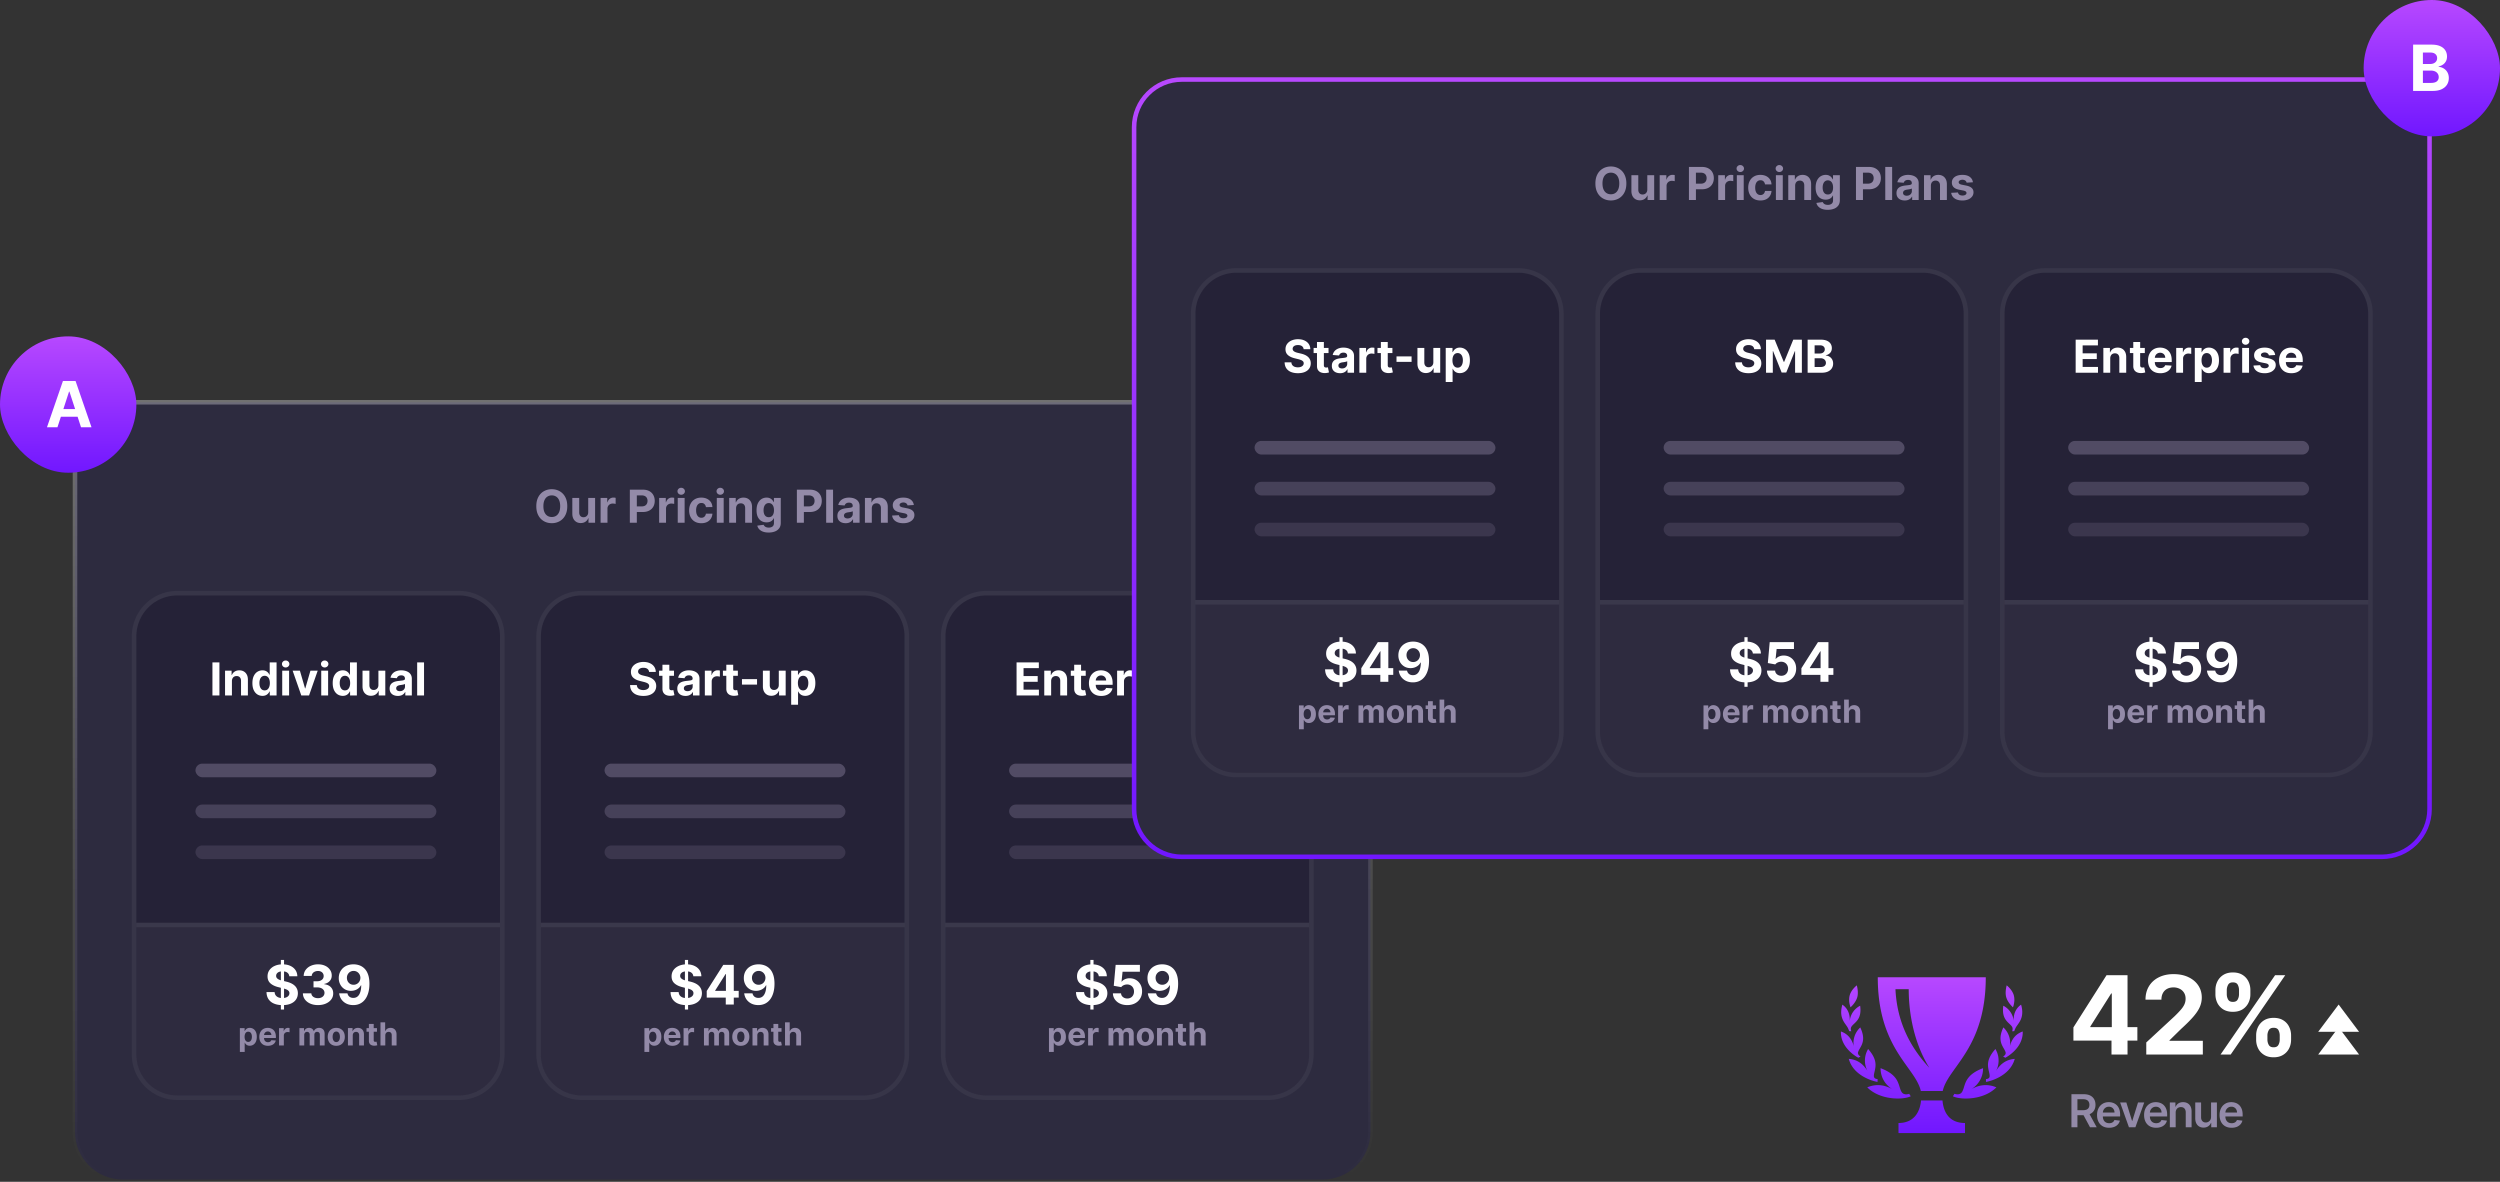 <svg xmlns="http://www.w3.org/2000/svg" width="550" height="260" fill="none"><rect width="100%" height="100%" fill="#333333" stroke="none"/><path fill="#2D2B3F" stroke="url(#a)" d="M27 88.5c-5.799 0-10.5 4.701-10.5 10.5v150c0 5.799 4.701 10.5 10.5 10.5h264c5.799 0 10.5-4.701 10.5-10.5V99c0-5.799-4.701-10.5-10.5-10.5H27Z"/><path fill="#938AA8" d="M124.799 111.364c0 .793-.151 1.467-.451 2.024a3.139 3.139 0 0 1-1.222 1.275 3.453 3.453 0 0 1-1.733.436c-.646 0-1.226-.146-1.74-.44a3.124 3.124 0 0 1-1.218-1.275c-.298-.556-.447-1.23-.447-2.02 0-.793.149-1.468.447-2.025.298-.556.704-.98 1.218-1.271a3.45 3.45 0 0 1 1.74-.44c.642 0 1.219.147 1.733.44a3.11 3.11 0 0 1 1.222 1.271c.3.557.451 1.232.451 2.025Zm-1.559 0c0-.514-.077-.947-.231-1.3-.152-.353-.366-.62-.643-.803a1.73 1.73 0 0 0-.973-.273c-.371 0-.696.091-.973.273-.277.183-.492.45-.646.803-.152.353-.227.786-.227 1.3 0 .513.075.947.227 1.299.154.353.369.621.646.803.277.182.602.273.973.273.372 0 .696-.091.973-.273.277-.182.491-.45.643-.803.154-.352.231-.786.231-1.299Zm6.167 1.314v-3.133h1.513V115h-1.452v-.991h-.057c-.123.32-.328.577-.615.771-.284.194-.63.291-1.04.291-.365 0-.685-.083-.962-.249a1.704 1.704 0 0 1-.65-.706c-.154-.306-.232-.671-.235-1.098v-3.473h1.513v3.204c.003.322.089.576.259.763.171.187.399.281.686.281.182 0 .352-.042.511-.125a.97.97 0 0 0 .384-.376c.099-.166.148-.371.145-.614ZM132.13 115v-5.455h1.467v.952h.056c.1-.338.267-.594.501-.767.235-.175.504-.263.81-.263a2.17 2.17 0 0 1 .476.054v1.342a2.743 2.743 0 0 0-.639-.082 1.21 1.21 0 0 0-.597.146 1.071 1.071 0 0 0-.561.987V115h-1.513Zm6.435 0v-7.273h2.869c.552 0 1.022.106 1.41.316.388.209.684.499.888.87.206.37.309.796.309 1.279 0 .483-.105.909-.313 1.278-.208.369-.51.657-.905.863-.393.206-.869.309-1.428.309h-1.829v-1.232h1.58c.296 0 .54-.051.732-.153a1.01 1.01 0 0 0 .433-.43c.097-.184.146-.396.146-.635a1.31 1.31 0 0 0-.146-.632.974.974 0 0 0-.433-.423c-.194-.102-.44-.153-.739-.153h-1.037V115h-1.537Zm6.446 0v-5.455h1.467v.952h.056c.1-.338.267-.594.501-.767.234-.175.504-.263.81-.263a2.184 2.184 0 0 1 .476.054v1.342a2.758 2.758 0 0 0-.64-.082 1.21 1.21 0 0 0-.596.146 1.071 1.071 0 0 0-.561.987V115h-1.513Zm4.092 0v-5.455h1.513V115h-1.513Zm.76-6.158a.822.822 0 0 1-.579-.223.726.726 0 0 1-.238-.544c0-.208.079-.387.238-.536a.817.817 0 0 1 .579-.227c.225 0 .416.076.575.227a.705.705 0 0 1 .241.536c0 .211-.08.392-.241.544a.81.81 0 0 1-.575.223Zm4.429 6.265c-.559 0-1.039-.119-1.442-.356-.4-.239-.708-.57-.923-.994-.213-.424-.32-.911-.32-1.463 0-.559.108-1.049.323-1.47.218-.424.527-.754.927-.991.4-.239.876-.359 1.428-.359.476 0 .892.087 1.25.26.357.172.64.415.848.728.209.312.324.679.345 1.1H155.3a1.096 1.096 0 0 0-.319-.656c-.171-.169-.394-.253-.671-.253-.235 0-.44.064-.615.192a1.22 1.22 0 0 0-.405.551 2.35 2.35 0 0 0-.145.877c0 .348.047.644.142.888.097.243.233.429.408.557.175.128.38.192.615.192.172 0 .327-.036.465-.107a.902.902 0 0 0 .344-.309c.093-.137.153-.302.181-.493h1.428a2.24 2.24 0 0 1-.341 1.101 2.054 2.054 0 0 1-.835.738c-.355.178-.775.267-1.26.267Zm3.404-.107v-5.455h1.513V115h-1.513Zm.76-6.158a.822.822 0 0 1-.578-.223.726.726 0 0 1-.238-.544c0-.208.079-.387.238-.536a.816.816 0 0 1 .578-.227c.225 0 .417.076.576.227a.705.705 0 0 1 .241.536c0 .211-.08.392-.241.544a.812.812 0 0 1-.576.223Zm3.478 3.005V115h-1.513v-5.455h1.442v.963h.064a1.52 1.52 0 0 1 .607-.753c.284-.187.629-.281 1.033-.281.379 0 .709.083.991.249.282.166.501.402.657.71.156.306.234.67.234 1.094V115h-1.512v-3.203c.002-.334-.083-.594-.256-.781-.173-.19-.411-.284-.714-.284-.203 0-.383.043-.54.131a.925.925 0 0 0-.362.383 1.33 1.33 0 0 0-.131.601Zm7.165 5.312c-.49 0-.91-.067-1.26-.202a2.094 2.094 0 0 1-.831-.544 1.67 1.67 0 0 1-.402-.774l1.399-.188a.92.92 0 0 0 .203.305.978.978 0 0 0 .366.228c.153.059.341.088.561.088.329 0 .6-.08.813-.241.215-.159.323-.425.323-.799v-.998h-.064a1.437 1.437 0 0 1-.298.43 1.5 1.5 0 0 1-.512.33 1.964 1.964 0 0 1-.745.128c-.41 0-.783-.095-1.119-.284-.334-.192-.6-.484-.799-.877-.196-.396-.295-.895-.295-1.499 0-.618.101-1.134.302-1.548.201-.415.469-.725.803-.931a2.072 2.072 0 0 1 1.104-.309c.306 0 .561.053.767.157.206.101.372.229.497.383.128.152.226.301.295.448h.057v-.917h1.502v5.508c0 .464-.114.853-.341 1.165a2.045 2.045 0 0 1-.944.703c-.401.159-.861.238-1.382.238Zm.032-3.373c.244 0 .45-.061.618-.182.17-.123.301-.298.391-.525.092-.23.138-.504.138-.824 0-.32-.045-.597-.135-.831-.09-.237-.22-.42-.39-.55a.992.992 0 0 0-.622-.196.98.98 0 0 0-.628.203c-.171.132-.3.317-.387.554-.088.236-.132.51-.132.82 0 .315.044.587.132.817.089.227.218.403.387.529.17.123.38.185.628.185Zm6.182 1.214v-7.273h2.869c.552 0 1.022.106 1.41.316.388.209.684.499.888.87.206.37.309.796.309 1.279 0 .483-.105.909-.313 1.278-.208.369-.51.657-.905.863-.393.206-.869.309-1.428.309h-1.829v-1.232h1.58c.296 0 .54-.051.732-.153.194-.104.339-.247.433-.43.097-.184.146-.396.146-.635a1.31 1.31 0 0 0-.146-.632.969.969 0 0 0-.433-.423c-.194-.102-.44-.153-.739-.153h-1.037V115h-1.537Zm7.959-7.273V115h-1.513v-7.273h1.513Zm2.767 7.376c-.348 0-.658-.06-.93-.181a1.497 1.497 0 0 1-.647-.543c-.156-.242-.234-.543-.234-.902 0-.303.056-.558.167-.764a1.35 1.35 0 0 1 .454-.497c.192-.126.41-.22.654-.284.246-.064.504-.109.774-.135.317-.033.573-.064.767-.092.194-.031.335-.076.423-.135a.299.299 0 0 0 .131-.263v-.021c0-.225-.071-.399-.213-.523-.14-.123-.339-.184-.597-.184-.272 0-.489.06-.65.181a.829.829 0 0 0-.319.447l-1.399-.113c.071-.332.21-.618.419-.86.208-.243.477-.43.806-.561a3.092 3.092 0 0 1 1.15-.199c.303 0 .593.036.87.107.28.071.527.181.743.33.217.149.389.341.514.576.126.232.189.51.189.834V115h-1.435v-.756h-.043a1.54 1.54 0 0 1-.351.451 1.635 1.635 0 0 1-.529.301 2.188 2.188 0 0 1-.714.107Zm.433-1.044c.223 0 .419-.044.59-.131.17-.09.304-.211.401-.363a.933.933 0 0 0 .146-.515v-.578a.858.858 0 0 1-.196.085c-.08.023-.171.046-.273.067l-.306.054-.277.039a1.872 1.872 0 0 0-.465.124.754.754 0 0 0-.309.231.563.563 0 0 0-.11.355c0 .206.075.363.224.472.151.107.343.16.575.16Zm5.325-2.212V115h-1.513v-5.455h1.442v.963h.064c.121-.317.323-.568.607-.753.284-.187.629-.281 1.034-.281.378 0 .709.083.99.249.282.166.501.402.657.71.157.306.235.67.235 1.094V115H193.8v-3.203c.002-.334-.083-.594-.256-.781-.173-.19-.41-.284-.713-.284a1.08 1.08 0 0 0-.54.131.912.912 0 0 0-.362.383 1.33 1.33 0 0 0-.132.601Zm9.246-.746-1.385.085a.714.714 0 0 0-.152-.32.8.8 0 0 0-.309-.23 1.04 1.04 0 0 0-.451-.089c-.235 0-.432.05-.593.149-.161.097-.242.227-.242.391 0 .13.052.24.157.33.104.09.282.162.536.217l.987.198c.53.109.926.284 1.186.526.26.241.391.559.391.952 0 .357-.106.671-.316.941-.209.27-.495.48-.86.632-.362.149-.78.224-1.253.224-.722 0-1.298-.151-1.726-.451a1.756 1.756 0 0 1-.749-1.236l1.488-.078a.76.76 0 0 0 .326.504c.173.114.394.17.664.17.265 0 .478-.051.639-.152.164-.105.247-.238.249-.402a.416.416 0 0 0-.174-.337c-.114-.09-.289-.159-.526-.206l-.944-.188c-.533-.107-.929-.291-1.19-.554-.258-.263-.387-.598-.387-1.005 0-.351.095-.652.284-.906a1.84 1.84 0 0 1 .806-.586c.348-.137.756-.206 1.222-.206.689 0 1.231.146 1.626.437.398.291.63.688.696 1.19Z"/><path fill="#252237" d="M30 140a9 9 0 0 1 9-9h62a9 9 0 0 1 9 9v92a9 9 0 0 1-9 9H39a9 9 0 0 1-9-9v-92Z"/><path stroke="#fff" stroke-opacity=".05" d="M39 130.5a9.5 9.5 0 0 0-9.5 9.5v92a9.5 9.5 0 0 0 9.5 9.5h62a9.5 9.5 0 0 0 9.5-9.5v-92a9.5 9.5 0 0 0-9.5-9.5H39Z"/><rect width="53" height="3" x="43" y="168" fill="#938AA8" fill-opacity=".4" rx="1.5"/><rect width="53" height="3" x="43" y="177" fill="#938AA8" fill-opacity=".3" rx="1.5"/><rect width="53" height="3" x="43" y="186" fill="#938AA8" fill-opacity=".2" rx="1.5"/><path fill="#fff" fill-opacity=".04" d="M110 232a9 9 0 0 1-9 9H39a9 9 0 0 1-9-9v-28h80v28Z"/><path fill="#fff" fill-opacity=".1" d="M110 204H30v-1h80v1Z"/><path fill="#fff" d="M48.273 145.727V153h-1.537v-7.273h1.537Zm2.75 4.12V153H49.51v-5.455h1.442v.963h.064a1.52 1.52 0 0 1 .607-.753c.284-.187.628-.281 1.033-.281.379 0 .71.083.991.249.282.166.5.402.657.71.156.306.234.67.234 1.094V153h-1.512v-3.203c.002-.334-.083-.594-.256-.781-.173-.19-.41-.284-.714-.284a1.08 1.08 0 0 0-.54.131.918.918 0 0 0-.362.383 1.332 1.332 0 0 0-.131.601Zm6.718 3.242a2.06 2.06 0 0 1-1.126-.32c-.334-.215-.6-.531-.796-.948-.194-.419-.29-.933-.29-1.541 0-.625.1-1.145.301-1.559.201-.417.469-.728.803-.934a2.06 2.06 0 0 1 1.104-.313c.305 0 .56.053.764.157.206.101.371.229.497.383.128.152.225.301.29.448h.047v-2.735h1.51V153h-1.492v-.874h-.064a1.936 1.936 0 0 1-.302.451 1.496 1.496 0 0 1-.5.366 1.724 1.724 0 0 1-.746.146Zm.479-1.204c.244 0 .45-.066.618-.199.17-.135.3-.323.39-.565.093-.241.139-.524.139-.848 0-.325-.045-.606-.135-.845a1.21 1.21 0 0 0-.39-.554.99.99 0 0 0-.622-.196.981.981 0 0 0-.629.203c-.17.135-.299.322-.387.561a2.41 2.41 0 0 0-.131.831c0 .317.044.598.131.841.09.242.22.431.387.569.17.134.38.202.629.202ZM62.088 153v-5.455h1.513V153h-1.513Zm.76-6.158a.822.822 0 0 1-.579-.223.727.727 0 0 1-.238-.544.71.71 0 0 1 .238-.536.817.817 0 0 1 .579-.227c.225 0 .417.076.575.227a.722.722 0 0 1 0 1.08.81.81 0 0 1-.575.223Zm7.05.703L67.99 153h-1.705l-1.907-5.455h1.599l1.132 3.903h.057l1.13-3.903h1.6Zm.774 5.455v-5.455h1.513V153h-1.513Zm.76-6.158a.822.822 0 0 1-.579-.223.727.727 0 0 1-.238-.544.71.71 0 0 1 .238-.536.817.817 0 0 1 .579-.227c.225 0 .417.076.575.227a.722.722 0 0 1 0 1.08.81.81 0 0 1-.575.223Zm3.975 6.247a2.06 2.06 0 0 1-1.126-.32c-.334-.215-.6-.531-.796-.948-.194-.419-.29-.933-.29-1.541 0-.625.1-1.145.301-1.559.201-.417.469-.728.803-.934a2.06 2.06 0 0 1 1.104-.313c.305 0 .56.053.763.157.207.101.372.229.498.383.127.152.225.301.29.448h.047v-2.735h1.51V153h-1.492v-.874h-.064a1.936 1.936 0 0 1-.302.451 1.497 1.497 0 0 1-.5.366 1.724 1.724 0 0 1-.746.146Zm.479-1.204c.244 0 .45-.066.618-.199.17-.135.3-.323.39-.565.093-.241.139-.524.139-.848 0-.325-.045-.606-.135-.845a1.21 1.21 0 0 0-.39-.554.99.99 0 0 0-.622-.196.98.98 0 0 0-.629.203c-.17.135-.299.322-.387.561a2.41 2.41 0 0 0-.131.831c0 .317.044.598.131.841.09.242.22.431.387.569.17.134.38.202.629.202Zm7.366-1.207v-3.133h1.513V153h-1.453v-.991h-.056a1.61 1.61 0 0 1-.615.771c-.284.194-.63.291-1.04.291-.365 0-.686-.083-.963-.249a1.705 1.705 0 0 1-.65-.706c-.153-.306-.231-.671-.234-1.098v-3.473h1.513v3.204c.002.322.089.576.26.763.17.187.398.281.684.281.183 0 .353-.042.512-.125a.971.971 0 0 0 .383-.376c.1-.166.148-.371.146-.614Zm4.278 2.425c-.348 0-.658-.06-.93-.181a1.497 1.497 0 0 1-.646-.543c-.157-.242-.235-.543-.235-.902 0-.303.056-.558.167-.764.111-.206.263-.372.455-.497.191-.126.41-.22.653-.284.246-.064.504-.109.774-.135.317-.033.573-.064.767-.092.194-.031.335-.076.423-.135a.298.298 0 0 0 .131-.263v-.021c0-.225-.07-.399-.213-.523-.14-.123-.339-.184-.597-.184-.272 0-.488.06-.65.181a.83.83 0 0 0-.319.447l-1.4-.113a1.918 1.918 0 0 1 1.226-1.421 3.094 3.094 0 0 1 1.15-.199c.304 0 .594.036.87.107.28.071.527.181.743.33.218.149.39.341.515.576.125.232.188.51.188.834V153h-1.435v-.756h-.042a1.56 1.56 0 0 1-.352.451 1.635 1.635 0 0 1-.529.301 2.188 2.188 0 0 1-.714.107Zm.433-1.044c.223 0 .42-.044.59-.131.17-.09.304-.211.401-.363a.932.932 0 0 0 .146-.515v-.578a.843.843 0 0 1-.195.085 3.76 3.76 0 0 1-.274.067 16.28 16.28 0 0 1-.305.054l-.277.039a1.86 1.86 0 0 0-.466.124.746.746 0 0 0-.308.231.56.56 0 0 0-.11.355c0 .206.074.363.223.472.152.107.343.16.575.16Zm5.325-6.332V153h-1.512v-7.273h1.512Zm-31.497 76.364v-10.909h.7v10.909h-.7Zm1.854-7.308c-.034-.344-.18-.611-.439-.801-.258-.191-.61-.286-1.052-.286-.301 0-.556.043-.763.128a1.068 1.068 0 0 0-.477.345.831.831 0 0 0-.162.503.72.72 0 0 0 .098.409c.074.116.175.217.302.303.128.082.276.154.444.217.167.06.346.111.537.153l.783.188c.381.085.73.199 1.049.341.318.142.594.316.826.524.234.207.414.452.542.733.13.281.197.603.2.967-.003.534-.14.997-.41 1.389-.266.39-.653.692-1.158.908-.503.213-1.11.32-1.82.32-.704 0-1.318-.108-1.84-.324a2.699 2.699 0 0 1-1.22-.959c-.29-.426-.441-.953-.455-1.581h1.785c.02.293.104.537.252.733.15.193.35.339.6.439.253.096.539.145.857.145.312 0 .584-.046.814-.137.233-.091.413-.217.541-.379a.875.875 0 0 0 .192-.558.723.723 0 0 0-.175-.494 1.311 1.311 0 0 0-.503-.341 5.12 5.12 0 0 0-.805-.256l-.95-.239c-.736-.179-1.317-.459-1.743-.839-.426-.381-.638-.894-.635-1.539-.003-.528.138-.99.422-1.384a2.84 2.84 0 0 1 1.18-.925c.5-.222 1.068-.333 1.704-.333.648 0 1.214.111 1.697.333.485.221.863.53 1.133.925.27.394.41.852.418 1.372h-1.769Zm6.304 6.336c-.636 0-1.203-.109-1.7-.328-.495-.221-.885-.525-1.172-.912a2.29 2.29 0 0 1-.44-1.346h1.859c.011.213.08.4.209.562.13.159.303.283.52.371.215.088.458.132.728.132.281 0 .53-.05.746-.149.216-.1.385-.237.507-.413.122-.177.183-.38.183-.61a1.02 1.02 0 0 0-.196-.618 1.25 1.25 0 0 0-.554-.426 2.16 2.16 0 0 0-.852-.153h-.814v-1.355h.814c.278 0 .524-.049.737-.145.216-.097.384-.23.503-.401a1.04 1.04 0 0 0 .179-.605c0-.219-.053-.411-.158-.575a1.034 1.034 0 0 0-.434-.392 1.41 1.41 0 0 0-.648-.141c-.25 0-.479.046-.686.136a1.198 1.198 0 0 0-.499.38.996.996 0 0 0-.2.579h-1.769c.009-.503.153-.946.43-1.329a2.782 2.782 0 0 1 1.126-.899 3.79 3.79 0 0 1 1.606-.329c.603 0 1.13.11 1.581.329a2.59 2.59 0 0 1 1.053.886c.253.369.378.784.375 1.244.003.489-.15.897-.456 1.223-.304.327-.7.534-1.189.622v.069c.642.082 1.13.305 1.466.669.338.36.506.812.503 1.355.003.497-.14.939-.43 1.325-.287.386-.684.69-1.19.912-.505.222-1.085.332-1.738.332Zm7.842-8.966c.449 0 .88.076 1.295.226.418.151.79.391 1.117.72.33.33.59.767.78 1.313.193.543.29 1.209.294 1.999 0 .741-.084 1.403-.252 1.985-.165.58-.402 1.073-.711 1.479a3.12 3.12 0 0 1-1.121.929c-.438.21-.926.315-1.466.315-.583 0-1.097-.112-1.543-.336a2.905 2.905 0 0 1-1.078-.925 2.877 2.877 0 0 1-.49-1.321h1.82c.07.318.22.565.447.741.227.174.509.26.844.26.568 0 1-.247 1.295-.741.296-.497.445-1.178.448-2.041h-.06c-.13.255-.307.476-.528.66a2.448 2.448 0 0 1-.763.422c-.284.1-.587.149-.908.149a2.63 2.63 0 0 1-1.376-.362 2.598 2.598 0 0 1-.955-.997 2.954 2.954 0 0 1-.35-1.449c-.002-.585.133-1.107.406-1.564a2.859 2.859 0 0 1 1.142-1.074c.491-.261 1.062-.39 1.713-.388Zm.013 1.449a1.442 1.442 0 0 0-1.296.755c-.128.23-.19.487-.187.771 0 .287.062.545.187.775.128.228.301.409.52.546.222.133.474.2.759.2a1.47 1.47 0 0 0 1.065-.447c.136-.142.243-.306.32-.49a1.571 1.571 0 0 0-.08-1.347 1.497 1.497 0 0 0-.53-.554 1.411 1.411 0 0 0-.758-.209Z"/><path fill="#938AA8" d="M52.772 231.432v-5.25h1.044v.641h.047c.047-.103.114-.207.202-.313a1.07 1.07 0 0 1 .348-.269c.144-.072.323-.109.537-.109.278 0 .535.073.77.219.236.144.424.362.565.654.14.29.21.653.21 1.091 0 .426-.068.785-.205 1.079a1.527 1.527 0 0 1-.557.663c-.234.15-.496.224-.786.224-.205 0-.38-.034-.524-.102a1.08 1.08 0 0 1-.35-.256 1.273 1.273 0 0 1-.21-.316h-.032v2.044h-1.059Zm1.037-3.341c0 .227.031.425.094.594a.88.88 0 0 0 .274.395.685.685 0 0 0 .435.139.685.685 0 0 0 .437-.141.883.883 0 0 0 .271-.398c.063-.171.095-.367.095-.589a1.7 1.7 0 0 0-.092-.582.872.872 0 0 0-.271-.393.689.689 0 0 0-.44-.141.694.694 0 0 0-.438.137.856.856 0 0 0-.27.387 1.685 1.685 0 0 0-.095.592Zm5.133 1.984c-.393 0-.73-.08-1.014-.239a1.637 1.637 0 0 1-.651-.681c-.153-.295-.23-.644-.23-1.047 0-.392.077-.737.23-1.034.152-.296.367-.528.643-.693.279-.166.605-.249.98-.249.252 0 .486.041.703.122a1.562 1.562 0 0 1 .955.967c.09.242.136.525.136.85v.291H57.47v-.656h2.228a.814.814 0 0 0-.1-.406.713.713 0 0 0-.276-.275.787.787 0 0 0-.405-.102.788.788 0 0 0-.716.407.838.838 0 0 0-.107.41v.624c0 .189.035.353.105.49a.757.757 0 0 0 .3.318.9.9 0 0 0 .46.112.979.979 0 0 0 .323-.05.644.644 0 0 0 .41-.392l.98.064c-.05.236-.152.441-.306.617-.152.174-.35.31-.591.407-.24.097-.518.145-.833.145Zm2.444-.075v-3.818h1.026v.666h.04a.986.986 0 0 1 .35-.537.919.919 0 0 1 .567-.184 1.513 1.513 0 0 1 .333.037v.94a1.96 1.96 0 0 0-.447-.057.846.846 0 0 0-.418.102.75.75 0 0 0-.393.691V230h-1.059Zm4.484 0v-3.818h1.01v.673h.044c.08-.223.212-.4.398-.529.185-.129.407-.194.666-.194.262 0 .484.066.668.196.184.13.307.305.368.527h.04c.078-.218.219-.393.423-.524a1.31 1.31 0 0 1 .728-.199c.356 0 .645.114.868.341.223.225.335.545.335.959V230h-1.056v-2.359c0-.212-.057-.371-.17-.477a.592.592 0 0 0-.422-.159.566.566 0 0 0-.45.184.692.692 0 0 0-.161.479V230h-1.027v-2.381a.615.615 0 0 0-.162-.448.554.554 0 0 0-.42-.166.58.58 0 0 0-.318.089.615.615 0 0 0-.221.246.784.784 0 0 0-.082.368V230h-1.06Zm8.11.075c-.386 0-.72-.082-1.002-.247a1.68 1.68 0 0 1-.649-.691 2.222 2.222 0 0 1-.228-1.031c0-.395.076-.739.228-1.034.153-.297.369-.527.649-.691.282-.166.616-.249 1.002-.249s.719.083.999.249c.282.164.499.394.651.691.153.295.229.639.229 1.034 0 .391-.076.735-.229 1.031-.152.295-.37.526-.651.691-.28.165-.613.247-1 .247Zm.005-.821a.655.655 0 0 0 .44-.149.926.926 0 0 0 .266-.413 1.79 1.79 0 0 0 .092-.594c0-.222-.031-.42-.092-.594a.922.922 0 0 0-.266-.412.652.652 0 0 0-.44-.152.675.675 0 0 0-.448.152.93.93 0 0 0-.27.412c-.06.174-.09.372-.09.594 0 .222.03.42.09.594a.934.934 0 0 0 .27.413c.121.1.27.149.448.149Zm3.621-1.461V230h-1.058v-3.818h1.009v.673h.045c.084-.222.226-.397.425-.527.198-.13.44-.196.723-.196.265 0 .496.058.694.174.197.116.35.282.46.497.109.214.163.469.163.766V230H79.01v-2.242c.001-.234-.058-.416-.18-.547-.12-.133-.287-.199-.5-.199a.763.763 0 0 0-.377.092.638.638 0 0 0-.254.269.93.93 0 0 0-.091.42Zm5.327-1.611v.795h-2.3v-.795h2.3Zm-1.777-.915h1.059v3.56a.48.48 0 0 0 .044.228c.03.053.072.091.125.112a.504.504 0 0 0 .189.033c.05 0 .099-.005.149-.013l.114-.022.167.788a3.627 3.627 0 0 1-.224.057 1.815 1.815 0 0 1-.35.042 1.606 1.606 0 0 1-.672-.102.938.938 0 0 1-.445-.363c-.106-.164-.158-.371-.156-.621v-3.699Zm3.608 2.526V230h-1.06v-5.091h1.03v1.946h.045c.086-.225.225-.401.417-.529.192-.129.434-.194.724-.194.265 0 .496.058.693.174.2.114.353.279.463.495.11.214.165.47.164.768V230h-1.06v-2.242c.002-.236-.057-.419-.178-.55-.12-.13-.287-.196-.502-.196a.783.783 0 0 0-.383.092.65.65 0 0 0-.259.269.908.908 0 0 0-.094.42Z"/><path fill="#252237" d="M119 140a9 9 0 0 1 9-9h62a9 9 0 0 1 9 9v92a9 9 0 0 1-9 9h-62a9 9 0 0 1-9-9v-92Z"/><path stroke="#fff" stroke-opacity=".05" d="M128 130.5a9.5 9.5 0 0 0-9.5 9.5v92a9.5 9.5 0 0 0 9.5 9.5h62a9.5 9.5 0 0 0 9.5-9.5v-92a9.5 9.5 0 0 0-9.5-9.5h-62Z"/><path fill="#fff" fill-opacity=".04" d="M199 232a9 9 0 0 1-9 9h-62a9 9 0 0 1-9-9v-28h80v28Z"/><path fill="#fff" fill-opacity=".1" d="M199 204h-80v-1h80v1Z"/><rect width="53" height="3" x="133" y="168" fill="#938AA8" fill-opacity=".4" rx="1.5"/><rect width="53" height="3" x="133" y="177" fill="#938AA8" fill-opacity=".3" rx="1.5"/><rect width="53" height="3" x="133" y="186" fill="#938AA8" fill-opacity=".2" rx="1.5"/><path fill="#fff" d="M150.68 222.091v-10.909h.699v10.909h-.699Zm1.854-7.308c-.034-.344-.18-.611-.439-.801-.259-.191-.609-.286-1.053-.286a2.01 2.01 0 0 0-.762.128 1.068 1.068 0 0 0-.478.345.83.83 0 0 0-.162.503.725.725 0 0 0 .098.409c.074.116.175.217.303.303.128.082.276.154.443.217.168.06.347.111.537.153l.784.188c.381.085.73.199 1.049.341.318.142.593.316.826.524.233.207.414.452.541.733.131.281.198.603.201.967-.003.534-.14.997-.409 1.389-.267.39-.654.692-1.159.908-.503.213-1.11.32-1.82.32-.705 0-1.318-.108-1.841-.324a2.701 2.701 0 0 1-1.219-.959c-.29-.426-.442-.953-.456-1.581h1.786c.02.293.103.537.251.733.151.193.351.339.601.439.253.096.538.145.857.145.312 0 .583-.046.814-.137.232-.091.413-.217.541-.379a.874.874 0 0 0 .191-.558.725.725 0 0 0-.174-.494 1.311 1.311 0 0 0-.503-.341 5.124 5.124 0 0 0-.805-.256l-.951-.239c-.736-.179-1.317-.459-1.743-.839-.426-.381-.637-.894-.635-1.539-.002-.528.138-.99.422-1.384.287-.395.681-.704 1.181-.925.5-.222 1.068-.333 1.704-.333.648 0 1.213.111 1.696.333.486.221.864.53 1.134.925.27.394.409.852.417 1.372h-1.768Zm2.946 4.683v-1.453l3.643-5.74h1.253v2.011h-.742l-2.296 3.635v.068h5.177v1.479h-7.035Zm4.189 1.534v-1.977l.034-.644v-6.106h1.73V221h-1.764Zm7.233-8.847c.449 0 .881.076 1.296.226a3 3 0 0 1 1.116.72c.33.33.59.767.78 1.313.193.543.291 1.209.294 1.999 0 .741-.084 1.403-.251 1.985-.165.58-.402 1.073-.712 1.479-.31.406-.683.716-1.121.929-.437.21-.926.315-1.466.315-.582 0-1.096-.112-1.542-.336a2.9 2.9 0 0 1-1.078-.925 2.88 2.88 0 0 1-.491-1.321h1.82c.071.318.22.565.447.741.228.174.509.26.844.26.568 0 1-.247 1.296-.741.295-.497.444-1.178.447-2.041h-.06c-.13.255-.306.476-.528.66a2.454 2.454 0 0 1-.763.422 2.71 2.71 0 0 1-.907.149c-.515 0-.973-.121-1.377-.362a2.6 2.6 0 0 1-.954-.997 2.954 2.954 0 0 1-.35-1.449c-.003-.585.132-1.107.405-1.564a2.858 2.858 0 0 1 1.142-1.074c.492-.261 1.063-.39 1.713-.388Zm.013 1.449a1.44 1.44 0 0 0-.767.205 1.501 1.501 0 0 0-.529.55c-.127.23-.19.487-.187.771 0 .287.062.545.187.775.128.228.302.409.52.546.222.133.475.2.759.2a1.47 1.47 0 0 0 1.385-.937 1.57 1.57 0 0 0-.081-1.347 1.496 1.496 0 0 0-.529-.554 1.41 1.41 0 0 0-.758-.209Z"/><path fill="#938AA8" d="M141.772 231.432v-5.25h1.044v.641h.047c.047-.103.114-.207.202-.313.089-.108.205-.197.348-.269.144-.072.323-.109.537-.109.278 0 .535.073.77.219.236.144.424.362.565.654.14.29.211.653.211 1.091 0 .426-.069.785-.206 1.079a1.53 1.53 0 0 1-.557.663c-.234.15-.496.224-.786.224-.205 0-.38-.034-.524-.102a1.077 1.077 0 0 1-.351-.256 1.309 1.309 0 0 1-.209-.316h-.032v2.044h-1.059Zm1.037-3.341c0 .227.031.425.094.594a.875.875 0 0 0 .274.395.685.685 0 0 0 .435.139.684.684 0 0 0 .437-.141.875.875 0 0 0 .271-.398c.063-.171.095-.367.095-.589a1.7 1.7 0 0 0-.092-.582.88.88 0 0 0-.271-.393.69.69 0 0 0-.44-.141.696.696 0 0 0-.438.137.862.862 0 0 0-.271.387 1.683 1.683 0 0 0-.094.592Zm5.133 1.984c-.393 0-.731-.08-1.014-.239a1.64 1.64 0 0 1-.652-.681c-.152-.295-.228-.644-.228-1.047 0-.392.076-.737.228-1.034.153-.296.368-.528.644-.693.279-.166.605-.249.98-.249.252 0 .486.041.703.122a1.566 1.566 0 0 1 .955.967c.091.242.136.525.136.85v.291h-3.224v-.656h2.228a.817.817 0 0 0-.1-.406.708.708 0 0 0-.276-.275.786.786 0 0 0-.405-.102.79.79 0 0 0-.716.407.849.849 0 0 0-.107.41v.624c0 .189.035.353.105.49a.756.756 0 0 0 .3.318c.13.075.283.112.46.112a.973.973 0 0 0 .323-.05.664.664 0 0 0 .252-.149.659.659 0 0 0 .159-.243l.979.064c-.05.236-.152.441-.306.617a1.52 1.52 0 0 1-.591.407 2.216 2.216 0 0 1-.833.145Zm2.443-.075v-3.818h1.027v.666h.04a.982.982 0 0 1 .35-.537.92.92 0 0 1 .567-.184 1.529 1.529 0 0 1 .333.037v.94a1.96 1.96 0 0 0-.447-.057.848.848 0 0 0-.418.102.747.747 0 0 0-.288.278.803.803 0 0 0-.105.413V230h-1.059Zm4.485 0v-3.818h1.009v.673h.045c.079-.223.212-.4.398-.529.185-.129.407-.194.666-.194.262 0 .484.066.668.196.184.13.307.305.368.527h.04c.078-.218.219-.393.423-.524.205-.133.448-.199.728-.199.356 0 .645.114.868.341.223.225.335.545.335.959V230h-1.056v-2.359c0-.212-.057-.371-.169-.477a.594.594 0 0 0-.423-.159.567.567 0 0 0-.45.184.69.69 0 0 0-.161.479V230h-1.027v-2.381a.614.614 0 0 0-.162-.448.554.554 0 0 0-.42-.166.582.582 0 0 0-.318.089.615.615 0 0 0-.221.246.78.78 0 0 0-.082.368V230h-1.059Zm8.11.075c-.386 0-.72-.082-1.002-.247a1.684 1.684 0 0 1-.649-.691 2.228 2.228 0 0 1-.229-1.031c0-.395.077-.739.229-1.034.153-.297.369-.527.649-.691.282-.166.616-.249 1.002-.249s.719.083.999.249c.282.164.499.394.651.691.153.295.229.639.229 1.034 0 .391-.076.735-.229 1.031a1.67 1.67 0 0 1-.651.691c-.28.165-.613.247-.999.247Zm.005-.821a.657.657 0 0 0 .44-.149.934.934 0 0 0 .266-.413 1.79 1.79 0 0 0 .092-.594c0-.222-.031-.42-.092-.594a.93.93 0 0 0-.266-.412.654.654 0 0 0-.44-.152.675.675 0 0 0-.448.152.939.939 0 0 0-.271.412 1.845 1.845 0 0 0-.089.594c0 .222.03.42.089.594a.942.942 0 0 0 .271.413c.121.1.27.149.448.149Zm3.622-1.461V230h-1.059v-3.818h1.009v.673h.045c.084-.222.226-.397.425-.527.198-.13.44-.196.723-.196.265 0 .496.058.694.174.197.116.35.282.459.497.11.214.164.469.164.766V230h-1.058v-2.242c.001-.234-.058-.416-.179-.547-.121-.133-.288-.199-.5-.199a.761.761 0 0 0-.378.092.634.634 0 0 0-.253.269.917.917 0 0 0-.092.42Zm5.326-1.611v.795h-2.299v-.795h2.299Zm-1.777-.915h1.059v3.56c0 .097.014.174.044.228.03.053.072.091.125.112a.499.499 0 0 0 .189.033.947.947 0 0 0 .149-.013l.114-.022.167.788a3.646 3.646 0 0 1-.224.057 1.813 1.813 0 0 1-.351.042 1.605 1.605 0 0 1-.671-.102.94.94 0 0 1-.445-.363c-.106-.164-.158-.371-.156-.621v-3.699Zm3.608 2.526V230h-1.059v-5.091h1.029v1.946h.045c.086-.225.225-.401.417-.529.193-.129.434-.194.724-.194.265 0 .496.058.693.174.199.114.353.279.463.495.111.214.165.47.164.768V230h-1.059v-2.242c.001-.236-.058-.419-.179-.55-.12-.13-.287-.196-.502-.196a.78.78 0 0 0-.383.092.647.647 0 0 0-.259.269.904.904 0 0 0-.094.42Z"/><path fill="#fff" d="M142.796 147.819a.896.896 0 0 0-.366-.668c-.215-.158-.507-.238-.877-.238-.251 0-.463.036-.635.107a.89.89 0 0 0-.398.288.69.69 0 0 0-.135.419.587.587 0 0 0 .082.34.832.832 0 0 0 .252.253c.106.068.229.129.369.181.14.049.289.092.448.128l.653.156c.317.071.608.166.873.284.266.118.495.264.689.437a1.8 1.8 0 0 1 .451.61c.109.235.165.504.167.807-.002.445-.116.831-.341 1.157-.222.325-.544.577-.966.757-.419.177-.924.266-1.516.266-.587 0-1.098-.09-1.534-.27a2.249 2.249 0 0 1-1.016-.799c-.241-.355-.368-.794-.38-1.317h1.488c.017.243.087.447.21.61.125.161.292.283.501.366.21.081.448.121.713.121.261 0 .487-.038.679-.114.194-.075.344-.181.451-.316a.732.732 0 0 0 .159-.465.605.605 0 0 0-.145-.412 1.105 1.105 0 0 0-.419-.284 4.276 4.276 0 0 0-.671-.213l-.792-.199c-.613-.149-1.098-.382-1.453-.699-.355-.318-.531-.745-.529-1.282a1.908 1.908 0 0 1 .352-1.155c.239-.329.567-.586.983-.77a3.471 3.471 0 0 1 1.421-.277c.54 0 1.011.092 1.413.277.405.184.72.441.945.77.225.329.341.711.348 1.144h-1.474Zm5.48-.274v1.137h-3.284v-1.137h3.284Zm-2.539-1.306h1.513v5.085c0 .14.021.248.064.327a.352.352 0 0 0 .178.159.727.727 0 0 0 .27.047c.071 0 .142-.006.213-.018l.163-.032.238 1.126c-.076.023-.182.05-.32.081a2.634 2.634 0 0 1-.5.061 2.304 2.304 0 0 1-.959-.146 1.342 1.342 0 0 1-.636-.518c-.151-.235-.226-.531-.224-.888v-5.284Zm5.08 6.864c-.348 0-.658-.06-.93-.181a1.494 1.494 0 0 1-.646-.543c-.157-.242-.235-.543-.235-.902 0-.303.056-.558.167-.764.111-.206.263-.372.455-.497a2.18 2.18 0 0 1 .653-.284c.246-.064.504-.109.774-.135.317-.033.573-.064.767-.092.194-.031.335-.076.423-.135a.299.299 0 0 0 .131-.263v-.021c0-.225-.071-.399-.213-.523-.14-.123-.338-.184-.596-.184-.273 0-.489.06-.65.181a.83.83 0 0 0-.32.447l-1.399-.113c.071-.332.211-.618.419-.86.208-.243.477-.43.806-.561a3.097 3.097 0 0 1 1.151-.199c.303 0 .593.036.87.107.279.071.526.181.742.33.218.149.389.341.515.576.125.232.188.51.188.834V153h-1.435v-.756h-.042a1.56 1.56 0 0 1-.352.451 1.635 1.635 0 0 1-.529.301 2.188 2.188 0 0 1-.714.107Zm.434-1.044c.222 0 .419-.044.589-.131.17-.09.304-.211.401-.363a.933.933 0 0 0 .146-.515v-.578a.848.848 0 0 1-.195.085 3.817 3.817 0 0 1-.274.067 16.24 16.24 0 0 1-.305.054l-.277.039a1.849 1.849 0 0 0-.465.124.741.741 0 0 0-.309.231.557.557 0 0 0-.11.355c0 .206.074.363.223.472.152.107.344.16.576.16Zm3.812.941v-5.455h1.466v.952h.057c.1-.338.266-.594.501-.767.234-.175.504-.263.809-.263a2.187 2.187 0 0 1 .476.054v1.342a2.772 2.772 0 0 0-.639-.082 1.21 1.21 0 0 0-.596.146 1.065 1.065 0 0 0-.412.398c-.1.17-.15.367-.15.589V153h-1.512Zm7.266-5.455v1.137h-3.285v-1.137h3.285Zm-2.539-1.306h1.513v5.085c0 .14.021.248.064.327a.35.35 0 0 0 .177.159.73.73 0 0 0 .27.047c.071 0 .142-.006.213-.018l.164-.032.238 1.126a4.94 4.94 0 0 1-.32.081 2.635 2.635 0 0 1-.501.061 2.302 2.302 0 0 1-.958-.146 1.333 1.333 0 0 1-.636-.518c-.152-.235-.226-.531-.224-.888v-5.284Zm6.757 3.174v1.201h-3.317v-1.201h3.317Zm4.787 1.265v-3.133h1.513V153h-1.453v-.991h-.056c-.124.32-.328.577-.615.771-.284.194-.631.291-1.04.291-.365 0-.686-.083-.963-.249a1.71 1.71 0 0 1-.65-.706c-.153-.306-.232-.671-.234-1.098v-3.473h1.513v3.204c.002.322.089.576.259.763.171.187.399.281.686.281.182 0 .352-.042.511-.125a.974.974 0 0 0 .383-.376c.1-.166.148-.371.146-.614Zm2.723 4.367v-7.5h1.491v.917h.068c.066-.147.162-.296.287-.448.128-.154.294-.282.498-.383.206-.104.461-.157.767-.157.397 0 .764.105 1.1.313.337.206.605.517.807.934.201.414.301.934.301 1.559 0 .608-.098 1.122-.294 1.541-.194.417-.46.733-.796.948-.334.213-.708.32-1.122.32-.293 0-.543-.049-.749-.146a1.54 1.54 0 0 1-.501-.366 1.831 1.831 0 0 1-.298-.451h-.046v2.919h-1.513Zm1.481-4.772c0 .324.045.607.135.848.09.242.22.43.39.565a.982.982 0 0 0 .622.199.982.982 0 0 0 .625-.202c.17-.138.299-.327.387-.569.09-.243.135-.524.135-.841a2.4 2.4 0 0 0-.132-.831 1.23 1.23 0 0 0-.387-.561.98.98 0 0 0-.628-.203.992.992 0 0 0-.625.196 1.22 1.22 0 0 0-.387.554c-.09.239-.135.52-.135.845Z"/><path fill="#252237" d="M208 140a9 9 0 0 1 9-9h62a9 9 0 0 1 9 9v92a9 9 0 0 1-9 9h-62a9 9 0 0 1-9-9v-92Z"/><path stroke="#fff" stroke-opacity=".05" d="M217 130.5a9.5 9.5 0 0 0-9.5 9.5v92a9.5 9.5 0 0 0 9.5 9.5h62a9.5 9.5 0 0 0 9.5-9.5v-92a9.5 9.5 0 0 0-9.5-9.5h-62Z"/><path fill="#fff" fill-opacity=".04" d="M288 232a9 9 0 0 1-9 9h-62a9 9 0 0 1-9-9v-28h80v28Z"/><path fill="#fff" fill-opacity=".1" d="M288 204h-80v-1h80v1Z"/><rect width="53" height="3" x="222" y="168" fill="#938AA8" fill-opacity=".4" rx="1.5"/><rect width="53" height="3" x="222" y="177" fill="#938AA8" fill-opacity=".3" rx="1.5"/><rect width="53" height="3" x="222" y="186" fill="#938AA8" fill-opacity=".2" rx="1.5"/><path fill="#fff" d="M239.879 222.091v-10.909h.699v10.909h-.699Zm1.854-7.308c-.034-.344-.18-.611-.439-.801-.258-.191-.609-.286-1.052-.286-.301 0-.556.043-.763.128a1.06 1.06 0 0 0-.477.345.83.83 0 0 0-.162.503.717.717 0 0 0 .098.409c.074.116.174.217.302.303.128.082.276.154.443.217.168.06.347.111.537.153l.784.188c.381.085.731.199 1.049.341.318.142.593.316.826.524.233.207.414.452.542.733.13.281.197.603.2.967-.003.534-.139.997-.409 1.389-.267.39-.654.692-1.159.908-.503.213-1.11.32-1.82.32-.704 0-1.318-.108-1.841-.324a2.701 2.701 0 0 1-1.219-.959c-.289-.426-.441-.953-.455-1.581h1.785c.02.293.104.537.251.733.151.193.351.339.601.439.253.096.539.145.857.145.312 0 .584-.046.814-.137.233-.091.413-.217.541-.379a.875.875 0 0 0 .192-.558.726.726 0 0 0-.175-.494 1.311 1.311 0 0 0-.503-.341 5.124 5.124 0 0 0-.805-.256l-.951-.239c-.735-.179-1.316-.459-1.742-.839-.427-.381-.638-.894-.635-1.539-.003-.528.137-.99.421-1.384.287-.395.681-.704 1.181-.925.5-.222 1.068-.333 1.704-.333.648 0 1.214.111 1.696.333.486.221.864.53 1.134.925.27.394.409.852.418 1.372h-1.769Zm6.265 6.336c-.602 0-1.139-.11-1.61-.332a2.811 2.811 0 0 1-1.117-.916 2.353 2.353 0 0 1-.43-1.338h1.79c.019.338.161.612.426.822.264.21.578.315.941.315.29 0 .546-.063.767-.191.225-.131.4-.311.525-.541a1.65 1.65 0 0 0 .191-.802c0-.306-.065-.576-.196-.809a1.39 1.39 0 0 0-.532-.546 1.58 1.58 0 0 0-.78-.2c-.256 0-.504.053-.746.158a1.338 1.338 0 0 0-.558.43l-1.641-.294.414-4.602h5.335v1.508h-3.814l-.226 2.186h.051c.154-.216.385-.395.695-.537a2.463 2.463 0 0 1 1.04-.213c.525 0 .994.124 1.406.371.412.247.737.587.976 1.019.238.429.356.923.353 1.482.003.589-.133 1.111-.409 1.569a2.89 2.89 0 0 1-1.146 1.074c-.489.258-1.057.387-1.705.387Zm7.705-8.966c.449 0 .881.076 1.295.226.418.151.79.391 1.117.72.329.33.589.767.78 1.313.193.543.291 1.209.294 1.999 0 .741-.084 1.403-.252 1.985a4.387 4.387 0 0 1-.711 1.479 3.12 3.12 0 0 1-1.121.929c-.438.21-.926.315-1.466.315-.582 0-1.097-.112-1.543-.336a2.907 2.907 0 0 1-1.078-.925 2.878 2.878 0 0 1-.49-1.321h1.82c.071.318.22.565.447.741.228.174.509.26.844.26.568 0 1-.247 1.295-.741.296-.497.445-1.178.448-2.041h-.06c-.13.255-.307.476-.528.66a2.454 2.454 0 0 1-.763.422c-.284.1-.587.149-.908.149a2.63 2.63 0 0 1-1.376-.362 2.602 2.602 0 0 1-.955-.997c-.233-.423-.349-.906-.349-1.449-.003-.585.132-1.107.405-1.564a2.858 2.858 0 0 1 1.142-1.074c.491-.261 1.062-.39 1.713-.388Zm.013 1.449a1.44 1.44 0 0 0-.767.205 1.501 1.501 0 0 0-.529.55c-.128.23-.19.487-.187.771 0 .287.062.545.187.775.128.228.301.409.52.546.222.133.475.2.759.2a1.47 1.47 0 0 0 1.065-.447 1.533 1.533 0 0 0 .435-1.078 1.57 1.57 0 0 0-.196-.759 1.496 1.496 0 0 0-.529-.554 1.41 1.41 0 0 0-.758-.209Z"/><path fill="#938AA8" d="M230.772 231.432v-5.25h1.044v.641h.047c.047-.103.114-.207.202-.313.089-.108.205-.197.348-.269.144-.072.323-.109.537-.109.278 0 .535.073.77.219.236.144.424.362.565.654.14.29.211.653.211 1.091 0 .426-.069.785-.206 1.079a1.53 1.53 0 0 1-.557.663c-.234.15-.496.224-.786.224-.205 0-.38-.034-.524-.102a1.077 1.077 0 0 1-.351-.256 1.309 1.309 0 0 1-.209-.316h-.032v2.044h-1.059Zm1.037-3.341c0 .227.031.425.094.594a.875.875 0 0 0 .274.395.685.685 0 0 0 .435.139.684.684 0 0 0 .437-.141.875.875 0 0 0 .271-.398c.063-.171.095-.367.095-.589a1.7 1.7 0 0 0-.092-.582.88.88 0 0 0-.271-.393.69.69 0 0 0-.44-.141.696.696 0 0 0-.438.137.862.862 0 0 0-.271.387 1.683 1.683 0 0 0-.094.592Zm5.133 1.984c-.393 0-.731-.08-1.014-.239a1.64 1.64 0 0 1-.652-.681c-.152-.295-.228-.644-.228-1.047 0-.392.076-.737.228-1.034.153-.296.368-.528.644-.693.279-.166.605-.249.98-.249.252 0 .486.041.703.122a1.566 1.566 0 0 1 .955.967c.091.242.136.525.136.85v.291h-3.224v-.656h2.228a.817.817 0 0 0-.1-.406.708.708 0 0 0-.276-.275.786.786 0 0 0-.405-.102.79.79 0 0 0-.716.407.849.849 0 0 0-.107.41v.624c0 .189.035.353.105.49a.756.756 0 0 0 .3.318c.13.075.283.112.46.112a.973.973 0 0 0 .323-.05.664.664 0 0 0 .252-.149.659.659 0 0 0 .159-.243l.979.064c-.05.236-.152.441-.306.617a1.52 1.52 0 0 1-.591.407 2.216 2.216 0 0 1-.833.145Zm2.443-.075v-3.818h1.027v.666h.04a.982.982 0 0 1 .35-.537.92.92 0 0 1 .567-.184 1.529 1.529 0 0 1 .333.037v.94a1.96 1.96 0 0 0-.447-.057.848.848 0 0 0-.418.102.747.747 0 0 0-.288.278.803.803 0 0 0-.105.413V230h-1.059Zm4.485 0v-3.818h1.009v.673h.045c.079-.223.212-.4.398-.529.185-.129.407-.194.666-.194.262 0 .484.066.668.196.184.13.307.305.368.527h.04c.078-.218.219-.393.423-.524.205-.133.448-.199.728-.199.356 0 .645.114.868.341.223.225.335.545.335.959V230h-1.056v-2.359c0-.212-.057-.371-.169-.477a.594.594 0 0 0-.423-.159.567.567 0 0 0-.45.184.69.69 0 0 0-.161.479V230h-1.027v-2.381a.614.614 0 0 0-.162-.448.554.554 0 0 0-.42-.166.582.582 0 0 0-.318.089.615.615 0 0 0-.221.246.78.78 0 0 0-.082.368V230h-1.059Zm8.11.075c-.386 0-.72-.082-1.002-.247a1.684 1.684 0 0 1-.649-.691 2.228 2.228 0 0 1-.229-1.031c0-.395.077-.739.229-1.034.153-.297.369-.527.649-.691.282-.166.616-.249 1.002-.249s.719.083.999.249c.282.164.499.394.651.691.153.295.229.639.229 1.034 0 .391-.076.735-.229 1.031a1.67 1.67 0 0 1-.651.691c-.28.165-.613.247-.999.247Zm.005-.821a.657.657 0 0 0 .44-.149.934.934 0 0 0 .266-.413 1.79 1.79 0 0 0 .092-.594c0-.222-.031-.42-.092-.594a.93.93 0 0 0-.266-.412.654.654 0 0 0-.44-.152.675.675 0 0 0-.448.152.939.939 0 0 0-.271.412 1.845 1.845 0 0 0-.089.594c0 .222.03.42.089.594a.942.942 0 0 0 .271.413c.121.1.27.149.448.149Zm3.622-1.461V230h-1.059v-3.818h1.009v.673h.045c.084-.222.226-.397.425-.527.198-.13.44-.196.723-.196.265 0 .496.058.694.174.197.116.35.282.459.497.11.214.164.469.164.766V230h-1.058v-2.242c.001-.234-.058-.416-.179-.547-.121-.133-.288-.199-.5-.199a.761.761 0 0 0-.378.092.634.634 0 0 0-.253.269.917.917 0 0 0-.092.42Zm5.326-1.611v.795h-2.299v-.795h2.299Zm-1.777-.915h1.059v3.56c0 .097.014.174.044.228.03.053.072.091.125.112a.499.499 0 0 0 .189.033.947.947 0 0 0 .149-.013l.114-.022.167.788a3.646 3.646 0 0 1-.224.057 1.813 1.813 0 0 1-.351.042 1.605 1.605 0 0 1-.671-.102.94.94 0 0 1-.445-.363c-.106-.164-.158-.371-.156-.621v-3.699Zm3.608 2.526V230h-1.059v-5.091h1.029v1.946h.045c.086-.225.225-.401.417-.529.193-.129.434-.194.724-.194.265 0 .496.058.693.174.199.114.353.279.463.495.111.214.165.47.164.768V230h-1.059v-2.242c.001-.236-.058-.419-.179-.55-.12-.13-.287-.196-.502-.196a.78.78 0 0 0-.383.092.647.647 0 0 0-.259.269.904.904 0 0 0-.094.42Z"/><path fill="#fff" d="M223.644 153v-7.273h4.9v1.268h-3.363v1.733h3.111v1.268h-3.111v1.736h3.378V153h-4.915Zm7.607-3.153V153h-1.513v-5.455h1.442v.963h.064c.121-.317.323-.568.607-.753.284-.187.629-.281 1.034-.281.379 0 .709.083.991.249.281.166.5.402.656.71.157.306.235.67.235 1.094V153h-1.513v-3.203c.002-.334-.083-.594-.256-.781-.172-.19-.41-.284-.713-.284a1.08 1.08 0 0 0-.54.131.912.912 0 0 0-.362.383 1.33 1.33 0 0 0-.132.601Zm7.609-2.302v1.137h-3.284v-1.137h3.284Zm-2.539-1.306h1.513v5.085c0 .14.021.248.064.327a.352.352 0 0 0 .178.159.727.727 0 0 0 .27.047c.071 0 .142-.006.213-.018l.163-.032.238 1.126c-.076.023-.182.05-.32.081a2.634 2.634 0 0 1-.5.061 2.304 2.304 0 0 1-.959-.146 1.338 1.338 0 0 1-.636-.518c-.151-.235-.226-.531-.224-.888v-5.284Zm5.952 6.868c-.561 0-1.044-.114-1.449-.341a2.34 2.34 0 0 1-.93-.973c-.218-.422-.327-.92-.327-1.495 0-.561.109-1.054.327-1.478a2.41 2.41 0 0 1 .92-.99c.397-.237.864-.356 1.399-.356.36 0 .695.058 1.005.174a2.244 2.244 0 0 1 1.363 1.382c.131.345.196.75.196 1.214v.416h-4.606v-.938h3.182c0-.218-.048-.41-.142-.579a1.024 1.024 0 0 0-.395-.394 1.12 1.12 0 0 0-.578-.145 1.13 1.13 0 0 0-1.023.582c-.1.175-.15.371-.153.586v.891c0 .27.05.503.149.7.102.196.245.348.43.454.185.107.404.16.657.16.168 0 .322-.023.462-.071a.937.937 0 0 0 .586-.561l1.399.093a1.911 1.911 0 0 1-.437.88c-.218.249-.5.443-.845.583-.344.137-.74.206-1.19.206Zm3.491-.107v-5.455h1.466v.952h.057c.1-.338.267-.594.501-.767.234-.175.504-.263.81-.263a2.184 2.184 0 0 1 .476.054v1.342a2.772 2.772 0 0 0-.64-.082 1.21 1.21 0 0 0-.596.146 1.071 1.071 0 0 0-.561.987V153h-1.513Zm4.092 2.045v-7.5h1.491v.917h.068c.066-.147.162-.296.287-.448a1.51 1.51 0 0 1 .497-.383c.206-.104.462-.157.767-.157.398 0 .765.105 1.101.313.336.206.605.517.806.934.202.414.302.934.302 1.559 0 .608-.098 1.122-.294 1.541-.195.417-.46.733-.796.948-.334.213-.708.32-1.122.32-.294 0-.543-.049-.749-.146a1.54 1.54 0 0 1-.501-.366 1.831 1.831 0 0 1-.298-.451h-.047v2.919h-1.512Zm1.48-4.772c0 .324.045.607.135.848.09.242.221.43.391.565.17.133.378.199.621.199a.978.978 0 0 0 .625-.202c.171-.138.3-.327.388-.569.09-.243.135-.524.135-.841a2.4 2.4 0 0 0-.132-.831 1.237 1.237 0 0 0-.387-.561.98.98 0 0 0-.629-.203.996.996 0 0 0-.625.196 1.22 1.22 0 0 0-.387.554c-.09.239-.135.52-.135.845Zm4.848 2.727v-5.455h1.466v.952h.057c.1-.338.267-.594.501-.767.234-.175.504-.263.81-.263a2.184 2.184 0 0 1 .475.054v1.342a2.772 2.772 0 0 0-.639-.082 1.21 1.21 0 0 0-.596.146 1.071 1.071 0 0 0-.561.987V153h-1.513Zm4.092 0v-5.455h1.512V153h-1.512Zm.76-6.158a.822.822 0 0 1-.579-.223.726.726 0 0 1-.238-.544c0-.208.079-.387.238-.536a.817.817 0 0 1 .579-.227c.224 0 .416.076.575.227a.705.705 0 0 1 .241.536c0 .211-.08.392-.241.544a.811.811 0 0 1-.575.223Zm6.503 2.259-1.385.085a.726.726 0 0 0-.153-.32.8.8 0 0 0-.309-.23 1.04 1.04 0 0 0-.451-.089c-.234 0-.432.05-.593.149-.161.097-.242.227-.242.391 0 .13.053.24.157.33.104.09.283.162.536.217l.987.198c.53.109.926.284 1.186.526.261.241.391.559.391.952 0 .357-.106.671-.316.941-.209.27-.495.48-.86.632-.362.149-.78.224-1.253.224-.722 0-1.298-.151-1.726-.451a1.756 1.756 0 0 1-.749-1.236l1.488-.078c.045.22.154.388.326.504.173.114.395.17.664.17.266 0 .479-.051.64-.152.163-.105.246-.238.248-.402a.416.416 0 0 0-.174-.337c-.113-.09-.289-.159-.525-.206l-.945-.188c-.533-.107-.929-.291-1.19-.554-.258-.263-.387-.598-.387-1.005 0-.351.095-.652.284-.906a1.84 1.84 0 0 1 .806-.586c.349-.137.756-.206 1.222-.206.689 0 1.231.146 1.627.437.397.291.629.688.696 1.19Zm3.562 4.006c-.561 0-1.044-.114-1.449-.341a2.34 2.34 0 0 1-.93-.973c-.218-.422-.327-.92-.327-1.495 0-.561.109-1.054.327-1.478a2.41 2.41 0 0 1 .92-.99c.397-.237.864-.356 1.399-.356.36 0 .695.058 1.005.174.312.114.585.286.817.515.234.23.416.519.546.867.131.345.196.75.196 1.214v.416h-4.606v-.938h3.182c0-.218-.048-.41-.142-.579a1.022 1.022 0 0 0-.394-.394 1.126 1.126 0 0 0-.579-.145 1.13 1.13 0 0 0-1.023.582c-.099.175-.15.371-.153.586v.891c0 .27.05.503.149.7.102.196.245.348.43.454.185.107.404.16.657.16.168 0 .322-.023.462-.071a.925.925 0 0 0 .586-.561l1.399.093a1.911 1.911 0 0 1-.437.88c-.218.249-.5.443-.845.583-.343.137-.74.206-1.19.206Z"/><rect width="30" height="30" y="74" fill="url(#b)" rx="15"/><path fill="#fff" d="M12.64 94h-2.307l3.515-10.182h2.774L20.132 94h-2.307l-2.55-7.855h-.08L12.64 94Zm-.144-4.002h5.449v1.68h-5.45v-1.68Z"/><path fill="#2D2B3F" stroke="url(#c)" d="M260 17.5c-5.799 0-10.5 4.701-10.5 10.5v150c0 5.799 4.701 10.5 10.5 10.5h264c5.799 0 10.5-4.701 10.5-10.5V28c0-5.799-4.701-10.5-10.5-10.5H260Z"/><path fill="#938AA8" d="M357.799 40.364c0 .793-.151 1.467-.451 2.024a3.133 3.133 0 0 1-1.222 1.275 3.452 3.452 0 0 1-1.733.436 3.445 3.445 0 0 1-1.74-.44 3.131 3.131 0 0 1-1.218-1.275c-.298-.556-.447-1.23-.447-2.02 0-.793.149-1.468.447-2.024a3.11 3.11 0 0 1 1.218-1.272 3.445 3.445 0 0 1 1.74-.44 3.43 3.43 0 0 1 1.733.44 3.11 3.11 0 0 1 1.222 1.272c.3.556.451 1.23.451 2.024Zm-1.559 0c0-.514-.077-.947-.231-1.3-.152-.353-.366-.62-.643-.803a1.728 1.728 0 0 0-.973-.273 1.73 1.73 0 0 0-.973.273c-.277.183-.492.45-.646.803-.152.353-.227.786-.227 1.3 0 .513.075.947.227 1.3.154.352.369.62.646.802.277.182.602.273.973.273.372 0 .696-.09.973-.273.277-.182.491-.45.643-.803.154-.352.231-.786.231-1.3Zm6.167 1.314v-3.133h1.513V44h-1.452v-.99h-.057a1.609 1.609 0 0 1-.615.77c-.284.194-.63.291-1.04.291-.365 0-.685-.083-.962-.249a1.707 1.707 0 0 1-.65-.706c-.154-.306-.232-.671-.235-1.097v-3.474h1.513v3.204c.003.322.089.576.259.763.171.187.399.28.686.28.182 0 .352-.04.511-.124a.974.974 0 0 0 .384-.376 1.15 1.15 0 0 0 .145-.614ZM365.13 44v-5.455h1.467v.952h.056c.1-.338.267-.594.501-.767.235-.175.504-.263.81-.263a2.308 2.308 0 0 1 .476.054v1.342a1.998 1.998 0 0 0-.295-.057 2.633 2.633 0 0 0-.344-.025 1.21 1.21 0 0 0-.597.146 1.072 1.072 0 0 0-.561.987V44h-1.513Zm6.435 0v-7.273h2.869c.552 0 1.022.106 1.41.316.388.209.684.499.888.87.206.37.309.796.309 1.279 0 .483-.105.909-.313 1.278a2.15 2.15 0 0 1-.905.863c-.393.206-.869.309-1.428.309h-1.829V40.41h1.58c.296 0 .54-.051.732-.153a1.01 1.01 0 0 0 .433-.43c.097-.184.146-.396.146-.635a1.31 1.31 0 0 0-.146-.632.974.974 0 0 0-.433-.423c-.194-.102-.44-.153-.739-.153h-1.037V44h-1.537Zm6.446 0v-5.455h1.467v.952h.056c.1-.338.267-.594.501-.767.234-.175.504-.263.81-.263a2.323 2.323 0 0 1 .476.054v1.342a2.648 2.648 0 0 0-.64-.082 1.21 1.21 0 0 0-.596.146 1.072 1.072 0 0 0-.561.987V44h-1.513Zm4.092 0v-5.455h1.513V44h-1.513Zm.76-6.158a.822.822 0 0 1-.579-.223.724.724 0 0 1-.238-.544.71.71 0 0 1 .238-.536.815.815 0 0 1 .579-.227c.225 0 .416.076.575.227.161.15.241.328.241.536a.72.72 0 0 1-.241.544.81.81 0 0 1-.575.223Zm4.429 6.264c-.559 0-1.039-.118-1.442-.355-.4-.239-.708-.57-.923-.994-.213-.424-.32-.911-.32-1.463 0-.559.108-1.049.323-1.47.218-.424.527-.754.927-.99.4-.24.876-.36 1.428-.36.476 0 .892.087 1.25.26.357.172.64.415.848.728.209.312.324.68.345 1.1H388.3a1.1 1.1 0 0 0-.319-.656c-.171-.169-.394-.253-.671-.253-.235 0-.44.064-.615.192a1.218 1.218 0 0 0-.405.55 2.355 2.355 0 0 0-.145.878c0 .348.047.644.142.887.097.244.233.43.408.558.175.128.38.192.615.192.172 0 .327-.036.465-.107a.903.903 0 0 0 .344-.309c.093-.137.153-.301.181-.493h1.428a2.235 2.235 0 0 1-.341 1.1 2.054 2.054 0 0 1-.835.74c-.355.177-.775.265-1.26.265Zm3.404-.106v-5.455h1.513V44h-1.513Zm.76-6.158a.821.821 0 0 1-.578-.223.724.724 0 0 1-.238-.544.71.71 0 0 1 .238-.536.814.814 0 0 1 .578-.227c.225 0 .417.076.576.227.161.15.241.328.241.536a.72.72 0 0 1-.241.544.811.811 0 0 1-.576.223Zm3.478 3.005V44h-1.513v-5.455h1.442v.963h.064a1.52 1.52 0 0 1 .607-.753c.284-.187.629-.28 1.033-.28.379 0 .709.082.991.248.282.166.501.403.657.71.156.306.234.67.234 1.094V44h-1.512v-3.203c.002-.334-.083-.594-.256-.781-.173-.19-.411-.285-.714-.285a1.09 1.09 0 0 0-.54.132.924.924 0 0 0-.362.383 1.328 1.328 0 0 0-.131.6Zm7.165 5.312c-.49 0-.91-.067-1.26-.202a2.093 2.093 0 0 1-.831-.544 1.676 1.676 0 0 1-.402-.774l1.399-.188a.93.93 0 0 0 .569.533c.153.059.341.088.561.088.329 0 .6-.08.813-.241.215-.159.323-.425.323-.799v-.998h-.064a1.443 1.443 0 0 1-.81.76 1.958 1.958 0 0 1-.745.128 2.24 2.24 0 0 1-1.119-.284c-.334-.192-.6-.484-.799-.877-.196-.396-.295-.895-.295-1.499 0-.618.101-1.134.302-1.548.201-.414.469-.725.803-.93a2.072 2.072 0 0 1 1.104-.31c.306 0 .561.053.767.157.206.102.372.23.497.383.128.152.226.3.295.448h.057v-.917h1.502v5.508c0 .464-.114.853-.341 1.165a2.051 2.051 0 0 1-.944.703c-.401.159-.861.238-1.382.238Zm.032-3.373c.244 0 .45-.06.618-.182.17-.123.301-.298.391-.525.092-.23.138-.504.138-.824 0-.32-.045-.597-.135-.831-.09-.237-.22-.42-.39-.55a.996.996 0 0 0-.622-.196.98.98 0 0 0-.628.203c-.171.132-.3.317-.387.554-.088.236-.132.51-.132.82 0 .315.044.587.132.817.089.227.218.403.387.529.17.123.38.184.628.184ZM408.313 44v-7.273h2.869c.552 0 1.022.106 1.41.316.388.209.684.499.888.87.206.37.309.796.309 1.279 0 .483-.105.909-.313 1.278a2.15 2.15 0 0 1-.905.863c-.393.206-.869.309-1.428.309h-1.829V40.41h1.58c.296 0 .54-.051.732-.153.194-.104.339-.247.433-.43.097-.184.146-.396.146-.635a1.31 1.31 0 0 0-.146-.632.969.969 0 0 0-.433-.423c-.194-.102-.44-.153-.739-.153h-1.037V44h-1.537Zm7.959-7.273V44h-1.513v-7.273h1.513Zm2.767 7.376c-.348 0-.658-.06-.93-.181a1.498 1.498 0 0 1-.647-.543c-.156-.242-.234-.543-.234-.902 0-.303.056-.558.167-.764a1.35 1.35 0 0 1 .454-.497c.192-.126.41-.22.654-.284a4.97 4.97 0 0 1 .774-.135c.317-.033.573-.064.767-.092.194-.031.335-.076.423-.135a.298.298 0 0 0 .131-.263v-.022c0-.224-.071-.398-.213-.521-.14-.124-.339-.185-.597-.185-.272 0-.489.06-.65.18a.832.832 0 0 0-.319.448l-1.399-.113c.071-.332.21-.618.419-.86.208-.244.477-.43.806-.56a3.08 3.08 0 0 1 1.15-.2c.303 0 .593.036.87.107.28.071.527.181.743.33.217.15.389.341.514.575.126.233.189.51.189.835V44h-1.435v-.756h-.043c-.087.17-.204.32-.351.45a1.628 1.628 0 0 1-.529.302 2.186 2.186 0 0 1-.714.107Zm.433-1.044c.223 0 .419-.044.59-.131.17-.09.304-.211.401-.363a.935.935 0 0 0 .146-.515v-.578a.824.824 0 0 1-.196.085c-.08.023-.171.046-.273.067-.102.02-.204.037-.306.054l-.277.039a1.885 1.885 0 0 0-.465.124.752.752 0 0 0-.309.23.565.565 0 0 0-.11.356.55.55 0 0 0 .224.472c.151.107.343.16.575.16Zm5.325-2.212V44h-1.513v-5.455h1.442v.963h.064c.121-.317.323-.568.607-.753.284-.187.629-.28 1.034-.28.378 0 .709.082.99.248.282.166.501.403.657.71.157.306.235.67.235 1.094V44H426.8v-3.203c.002-.334-.083-.594-.256-.781-.173-.19-.41-.285-.713-.285a1.08 1.08 0 0 0-.54.132.911.911 0 0 0-.362.383 1.327 1.327 0 0 0-.132.6Zm9.246-.746-1.385.085a.709.709 0 0 0-.152-.32.808.808 0 0 0-.309-.23 1.052 1.052 0 0 0-.451-.09c-.235 0-.432.05-.593.15-.161.097-.242.227-.242.39 0 .13.052.24.157.33.104.09.282.163.536.218l.987.198c.53.11.926.285 1.186.526.26.241.391.559.391.952 0 .357-.106.67-.316.94a2.06 2.06 0 0 1-.86.633 3.27 3.27 0 0 1-1.253.223c-.722 0-1.298-.15-1.726-.45a1.756 1.756 0 0 1-.749-1.236l1.488-.078a.76.76 0 0 0 .326.504c.173.114.394.17.664.17.265 0 .478-.05.639-.152.164-.104.247-.238.249-.402a.415.415 0 0 0-.174-.337c-.114-.09-.289-.159-.526-.206l-.944-.188c-.533-.107-.929-.291-1.19-.554-.258-.263-.387-.598-.387-1.005 0-.35.095-.652.284-.906a1.84 1.84 0 0 1 .806-.586c.348-.137.756-.206 1.222-.206.689 0 1.231.146 1.626.437.398.291.63.688.696 1.19Z"/><path fill="#252237" d="M263 69a9 9 0 0 1 9-9h62a9 9 0 0 1 9 9v92a9 9 0 0 1-9 9h-62a9 9 0 0 1-9-9V69Z"/><path stroke="#fff" stroke-opacity=".05" d="M272 59.5a9.5 9.5 0 0 0-9.5 9.5v92a9.5 9.5 0 0 0 9.5 9.5h62a9.5 9.5 0 0 0 9.5-9.5V69a9.5 9.5 0 0 0-9.5-9.5h-62Z"/><rect width="53" height="3" x="276" y="97" fill="#938AA8" fill-opacity=".4" rx="1.5"/><rect width="53" height="3" x="276" y="106" fill="#938AA8" fill-opacity=".3" rx="1.5"/><rect width="53" height="3" x="276" y="115" fill="#938AA8" fill-opacity=".2" rx="1.5"/><path fill="#fff" fill-opacity=".04" d="M343 161a9 9 0 0 1-9 9h-62a9 9 0 0 1-9-9v-28h80v28Z"/><path fill="#fff" fill-opacity=".1" d="M343 133h-80v-1h80v1Z"/><path fill="#fff" d="M286.796 76.819a.896.896 0 0 0-.366-.668c-.215-.158-.507-.238-.877-.238-.251 0-.463.036-.635.107a.892.892 0 0 0-.398.288.692.692 0 0 0-.135.419.59.59 0 0 0 .082.34.84.84 0 0 0 .252.253c.106.068.229.129.369.18.14.05.289.093.448.129l.653.156c.317.07.608.166.873.284.266.118.495.264.689.437.195.172.345.376.451.61.109.235.165.504.167.807-.002.445-.116.83-.341 1.157-.222.325-.544.577-.966.757-.419.177-.924.266-1.516.266-.587 0-1.098-.09-1.534-.27a2.25 2.25 0 0 1-1.016-.799c-.241-.355-.368-.794-.38-1.317h1.488c.017.243.087.447.21.61.125.161.292.283.501.366.21.08.448.12.713.12.261 0 .487-.037.679-.113.194-.076.344-.18.451-.316a.732.732 0 0 0 .159-.465c0-.163-.048-.3-.145-.412a1.103 1.103 0 0 0-.419-.284 4.265 4.265 0 0 0-.671-.213l-.792-.199c-.613-.15-1.098-.382-1.453-.7-.355-.317-.531-.744-.529-1.282-.002-.44.115-.825.352-1.154.239-.329.567-.585.983-.77a3.478 3.478 0 0 1 1.421-.277c.54 0 1.011.092 1.413.277.405.184.72.441.945.77.225.33.341.71.348 1.144h-1.474Zm5.48-.273v1.136h-3.284v-1.136h3.284Zm-2.539-1.307h1.513v5.085c0 .14.021.248.064.327a.354.354 0 0 0 .178.16c.078.03.168.045.27.045.071 0 .142-.005.213-.017l.163-.032.238 1.126c-.076.023-.182.05-.32.081a2.56 2.56 0 0 1-.5.06 2.298 2.298 0 0 1-.959-.145 1.343 1.343 0 0 1-.636-.519c-.151-.234-.226-.53-.224-.887v-5.284Zm5.08 6.864c-.348 0-.658-.06-.93-.181a1.495 1.495 0 0 1-.646-.543c-.157-.242-.235-.543-.235-.902 0-.303.056-.558.167-.764.111-.206.263-.372.455-.497a2.19 2.19 0 0 1 .653-.284 4.97 4.97 0 0 1 .774-.135c.317-.033.573-.064.767-.093.194-.03.335-.075.423-.134a.298.298 0 0 0 .131-.263v-.022c0-.224-.071-.398-.213-.522-.14-.123-.338-.184-.596-.184-.273 0-.489.06-.65.18a.834.834 0 0 0-.32.448l-1.399-.113c.071-.332.211-.618.419-.86.208-.243.477-.43.806-.56a3.085 3.085 0 0 1 1.151-.2c.303 0 .593.036.87.107.279.071.526.181.742.33.218.15.389.341.515.576.125.232.188.51.188.834V82h-1.435v-.756h-.042c-.088.17-.205.32-.352.45a1.628 1.628 0 0 1-.529.302 2.186 2.186 0 0 1-.714.107Zm.434-1.044c.222 0 .419-.044.589-.131.17-.09.304-.211.401-.363a.935.935 0 0 0 .146-.515v-.578a.814.814 0 0 1-.195.085 3.601 3.601 0 0 1-.274.067c-.102.02-.203.037-.305.054a95.5 95.5 0 0 0-.277.039 1.861 1.861 0 0 0-.465.124.74.74 0 0 0-.309.23.559.559 0 0 0-.11.356c0 .206.074.363.223.472a.98.98 0 0 0 .576.16Zm3.812.941v-5.454h1.466v.951h.057c.1-.338.266-.594.501-.767.234-.175.504-.263.809-.263a2.327 2.327 0 0 1 .476.054v1.342a2.66 2.66 0 0 0-.639-.082 1.21 1.21 0 0 0-.596.146 1.065 1.065 0 0 0-.412.398c-.1.17-.15.367-.15.59V82h-1.512Zm7.266-5.454v1.136h-3.285v-1.136h3.285Zm-2.539-1.307h1.513v5.085c0 .14.021.248.064.327a.352.352 0 0 0 .177.16c.079.03.168.045.27.045.071 0 .142-.005.213-.017l.164-.032.238 1.126a4.94 4.94 0 0 1-.32.081 2.56 2.56 0 0 1-.501.06 2.296 2.296 0 0 1-.958-.145 1.333 1.333 0 0 1-.636-.519c-.152-.234-.226-.53-.224-.887v-5.284Zm6.757 3.174v1.2h-3.317v-1.2h3.317Zm4.787 1.265v-3.132h1.513V82h-1.453v-.99h-.056a1.615 1.615 0 0 1-.615.77c-.284.194-.631.291-1.04.291-.365 0-.686-.083-.963-.249a1.714 1.714 0 0 1-.65-.706c-.153-.306-.232-.671-.234-1.097v-3.474h1.513v3.204c.002.322.089.576.259.763.171.187.399.28.686.28.182 0 .352-.04.511-.124a.978.978 0 0 0 .383-.376c.1-.166.148-.37.146-.614Zm2.723 4.368v-7.5h1.491v.916h.068c.066-.147.162-.296.287-.448.128-.154.294-.281.498-.383.206-.105.461-.157.767-.157.397 0 .764.105 1.1.313.337.206.605.517.807.934.201.414.301.934.301 1.559 0 .608-.098 1.122-.294 1.541-.194.417-.46.733-.796.948-.334.213-.708.32-1.122.32a1.75 1.75 0 0 1-.749-.146 1.545 1.545 0 0 1-.501-.366c-.13-.149-.23-.3-.298-.45h-.046v2.919h-1.513Zm1.481-4.773c0 .324.045.607.135.848.09.242.22.43.39.565a.984.984 0 0 0 .622.199.977.977 0 0 0 .625-.203c.17-.137.299-.326.387-.568.09-.243.135-.524.135-.841a2.4 2.4 0 0 0-.132-.831 1.229 1.229 0 0 0-.387-.561.98.98 0 0 0-.628-.203.997.997 0 0 0-.625.196 1.22 1.22 0 0 0-.387.554c-.09.239-.135.52-.135.845Zm-24.858 71.818v-10.909h.699v10.909h-.699Zm1.854-7.308c-.034-.344-.18-.611-.439-.801-.259-.191-.609-.286-1.053-.286a2.01 2.01 0 0 0-.762.128 1.068 1.068 0 0 0-.478.345.83.83 0 0 0-.162.503.725.725 0 0 0 .098.409c.074.116.175.217.303.303.128.082.276.154.443.217.168.06.347.111.537.153l.784.188c.381.085.73.199 1.049.341.318.142.593.316.826.524.233.207.414.452.541.733.131.281.198.603.201.967-.003.534-.14.997-.409 1.389-.267.39-.654.692-1.159.908-.503.213-1.11.32-1.82.32-.705 0-1.318-.108-1.841-.324a2.701 2.701 0 0 1-1.219-.959c-.29-.426-.442-.953-.456-1.581h1.786c.02.293.103.537.251.733.151.193.351.339.601.439.253.096.538.145.857.145.312 0 .583-.046.814-.137.232-.091.413-.217.541-.379a.874.874 0 0 0 .191-.558.725.725 0 0 0-.174-.494 1.311 1.311 0 0 0-.503-.341 5.124 5.124 0 0 0-.805-.256l-.951-.239c-.736-.179-1.317-.459-1.743-.839-.426-.381-.637-.894-.635-1.539-.002-.528.138-.99.422-1.384.287-.395.681-.704 1.181-.925.5-.222 1.068-.333 1.704-.333.648 0 1.213.111 1.696.333.486.221.864.53 1.134.925.27.394.409.852.417 1.372h-1.768Zm2.946 4.683v-1.453l3.643-5.74h1.253v2.011h-.742l-2.296 3.635v.068h5.177v1.479h-7.035Zm4.189 1.534v-1.977l.034-.644v-6.106h1.73V150h-1.764Zm7.233-8.847c.449 0 .881.076 1.296.226a3 3 0 0 1 1.116.72c.33.33.59.767.78 1.313.193.543.291 1.209.294 1.999 0 .741-.084 1.403-.251 1.985-.165.58-.402 1.073-.712 1.479-.31.406-.683.716-1.121.929-.437.21-.926.315-1.466.315-.582 0-1.096-.112-1.542-.336a2.9 2.9 0 0 1-1.078-.925 2.88 2.88 0 0 1-.491-1.321h1.82c.071.318.22.565.447.741.228.174.509.26.844.26.568 0 1-.247 1.296-.741.295-.497.444-1.178.447-2.041h-.06c-.13.255-.306.476-.528.66a2.454 2.454 0 0 1-.763.422 2.71 2.71 0 0 1-.907.149c-.515 0-.973-.121-1.377-.362a2.6 2.6 0 0 1-.954-.997 2.954 2.954 0 0 1-.35-1.449c-.003-.585.132-1.107.405-1.564a2.858 2.858 0 0 1 1.142-1.074c.492-.261 1.063-.39 1.713-.388Zm.013 1.449a1.44 1.44 0 0 0-.767.205 1.501 1.501 0 0 0-.529.55c-.127.23-.19.487-.187.771 0 .287.062.545.187.775.128.228.302.409.52.546.222.133.475.2.759.2a1.47 1.47 0 0 0 1.385-.937 1.57 1.57 0 0 0-.081-1.347 1.496 1.496 0 0 0-.529-.554 1.41 1.41 0 0 0-.758-.209Z"/><path fill="#938AA8" d="M285.772 160.432v-5.25h1.044v.641h.047c.047-.103.114-.207.202-.313.089-.108.205-.197.348-.269.144-.072.323-.109.537-.109.278 0 .535.073.77.219.236.144.424.362.565.654.14.29.211.653.211 1.091 0 .426-.069.785-.206 1.079a1.53 1.53 0 0 1-.557.663c-.234.15-.496.224-.786.224-.205 0-.38-.034-.524-.102a1.077 1.077 0 0 1-.351-.256 1.309 1.309 0 0 1-.209-.316h-.032v2.044h-1.059Zm1.037-3.341c0 .227.031.425.094.594a.875.875 0 0 0 .274.395.685.685 0 0 0 .435.139.684.684 0 0 0 .437-.141.875.875 0 0 0 .271-.398c.063-.171.095-.367.095-.589a1.7 1.7 0 0 0-.092-.582.88.88 0 0 0-.271-.393.69.69 0 0 0-.44-.141.696.696 0 0 0-.438.137.862.862 0 0 0-.271.387 1.683 1.683 0 0 0-.094.592Zm5.133 1.984c-.393 0-.731-.08-1.014-.239a1.64 1.64 0 0 1-.652-.681c-.152-.295-.228-.644-.228-1.047 0-.392.076-.737.228-1.034.153-.296.368-.528.644-.693.279-.166.605-.249.98-.249.252 0 .486.041.703.122a1.566 1.566 0 0 1 .955.967c.091.242.136.525.136.85v.291h-3.224v-.656h2.228a.817.817 0 0 0-.1-.406.708.708 0 0 0-.276-.275.786.786 0 0 0-.405-.102.79.79 0 0 0-.716.407.849.849 0 0 0-.107.41v.624c0 .189.035.353.105.49a.756.756 0 0 0 .3.318c.13.075.283.112.46.112a.973.973 0 0 0 .323-.05.664.664 0 0 0 .252-.149.659.659 0 0 0 .159-.243l.979.064c-.05.236-.152.441-.306.617a1.52 1.52 0 0 1-.591.407 2.216 2.216 0 0 1-.833.145Zm2.443-.075v-3.818h1.027v.666h.04a.982.982 0 0 1 .35-.537.92.92 0 0 1 .567-.184 1.529 1.529 0 0 1 .333.037v.94a1.96 1.96 0 0 0-.447-.057.848.848 0 0 0-.418.102.747.747 0 0 0-.288.278.803.803 0 0 0-.105.413V159h-1.059Zm4.485 0v-3.818h1.009v.673h.045c.079-.223.212-.4.398-.529.185-.129.407-.194.666-.194.262 0 .484.066.668.196.184.13.307.305.368.527h.04c.078-.218.219-.393.423-.524.205-.133.448-.199.728-.199.356 0 .645.114.868.341.223.225.335.545.335.959V159h-1.056v-2.359c0-.212-.057-.371-.169-.477a.594.594 0 0 0-.423-.159.567.567 0 0 0-.45.184.69.69 0 0 0-.161.479V159h-1.027v-2.381a.614.614 0 0 0-.162-.448.554.554 0 0 0-.42-.166.582.582 0 0 0-.318.089.615.615 0 0 0-.221.246.78.78 0 0 0-.082.368V159h-1.059Zm8.11.075c-.386 0-.72-.082-1.002-.247a1.684 1.684 0 0 1-.649-.691 2.228 2.228 0 0 1-.229-1.031c0-.395.077-.739.229-1.034.153-.297.369-.527.649-.691.282-.166.616-.249 1.002-.249s.719.083.999.249c.282.164.499.394.651.691.153.295.229.639.229 1.034 0 .391-.076.735-.229 1.031a1.67 1.67 0 0 1-.651.691c-.28.165-.613.247-.999.247Zm.005-.821a.657.657 0 0 0 .44-.149.934.934 0 0 0 .266-.413 1.79 1.79 0 0 0 .092-.594c0-.222-.031-.42-.092-.594a.93.93 0 0 0-.266-.412.654.654 0 0 0-.44-.152.675.675 0 0 0-.448.152.939.939 0 0 0-.271.412 1.845 1.845 0 0 0-.089.594c0 .222.03.42.089.594a.942.942 0 0 0 .271.413c.121.1.27.149.448.149Zm3.622-1.461V159h-1.059v-3.818h1.009v.673h.045c.084-.222.226-.397.425-.527.198-.13.44-.196.723-.196.265 0 .496.058.694.174.197.116.35.282.459.497.11.214.164.469.164.766V159h-1.058v-2.242c.001-.234-.058-.416-.179-.547-.121-.133-.288-.199-.5-.199a.761.761 0 0 0-.378.092.634.634 0 0 0-.253.269.917.917 0 0 0-.092.42Zm5.326-1.611v.795h-2.299v-.795h2.299Zm-1.777-.915h1.059v3.56c0 .097.014.174.044.228.03.053.072.091.125.112a.499.499 0 0 0 .189.033.947.947 0 0 0 .149-.013l.114-.022.167.788a3.646 3.646 0 0 1-.224.057 1.813 1.813 0 0 1-.351.042 1.605 1.605 0 0 1-.671-.102.94.94 0 0 1-.445-.363c-.106-.164-.158-.371-.156-.621v-3.699Zm3.608 2.526V159h-1.059v-5.091h1.029v1.946h.045c.086-.225.225-.401.417-.529.193-.129.434-.194.724-.194.265 0 .496.058.693.174.199.114.353.279.463.495.111.214.165.47.164.768V159h-1.059v-2.242c.001-.236-.058-.419-.179-.55-.12-.13-.287-.196-.502-.196a.78.78 0 0 0-.383.092.647.647 0 0 0-.259.269.904.904 0 0 0-.094.42Z"/><path fill="#252237" d="M352 69a9 9 0 0 1 9-9h62a9 9 0 0 1 9 9v92a9 9 0 0 1-9 9h-62a9 9 0 0 1-9-9V69Z"/><path stroke="#fff" stroke-opacity=".05" d="M361 59.5a9.5 9.5 0 0 0-9.5 9.5v92a9.5 9.5 0 0 0 9.5 9.5h62a9.5 9.5 0 0 0 9.5-9.5V69a9.5 9.5 0 0 0-9.5-9.5h-62Z"/><path fill="#fff" fill-opacity=".04" d="M432 161a9 9 0 0 1-9 9h-62a9 9 0 0 1-9-9v-28h80v28Z"/><path fill="#fff" fill-opacity=".1" d="M432 133h-80v-1h80v1Z"/><rect width="53" height="3" x="366" y="97" fill="#938AA8" fill-opacity=".4" rx="1.5"/><rect width="53" height="3" x="366" y="106" fill="#938AA8" fill-opacity=".3" rx="1.5"/><rect width="53" height="3" x="366" y="115" fill="#938AA8" fill-opacity=".2" rx="1.5"/><path fill="#fff" d="M383.774 151.091v-10.909h.699v10.909h-.699Zm1.854-7.308a1.079 1.079 0 0 0-.439-.801c-.259-.191-.61-.286-1.053-.286-.301 0-.555.043-.763.128a1.07 1.07 0 0 0-.477.345.83.83 0 0 0-.162.503.725.725 0 0 0 .098.409c.074.116.175.217.303.303.128.082.275.154.443.217.168.06.347.111.537.153l.784.188c.381.085.73.199 1.048.341.318.142.594.316.827.524.233.207.413.452.541.733.131.281.198.603.2.967-.002.534-.139.997-.409 1.389-.267.39-.653.692-1.159.908-.503.213-1.109.32-1.819.32-.705 0-1.319-.108-1.841-.324a2.701 2.701 0 0 1-1.219-.959c-.29-.426-.442-.953-.456-1.581h1.786c.019.293.103.537.251.733.151.193.351.339.601.439.253.096.538.145.856.145.313 0 .584-.046.814-.137.233-.091.414-.217.541-.379a.875.875 0 0 0 .192-.558.725.725 0 0 0-.174-.494 1.32 1.32 0 0 0-.503-.341 5.14 5.14 0 0 0-.806-.256l-.95-.239c-.736-.179-1.317-.459-1.743-.839-.426-.381-.638-.894-.635-1.539-.003-.528.138-.99.422-1.384a2.84 2.84 0 0 1 1.18-.925c.5-.222 1.069-.333 1.705-.333.648 0 1.213.111 1.696.333.486.221.864.53 1.134.925.269.394.409.852.417 1.372h-1.768Zm6.265 6.336c-.602 0-1.139-.11-1.611-.332a2.801 2.801 0 0 1-1.116-.916 2.354 2.354 0 0 1-.431-1.338h1.79c.02.338.162.612.426.822.264.21.578.315.942.315.29 0 .545-.063.767-.191.224-.131.399-.311.524-.541a1.64 1.64 0 0 0 .192-.802c0-.306-.065-.576-.196-.809a1.392 1.392 0 0 0-.533-.546 1.575 1.575 0 0 0-.78-.2 1.85 1.85 0 0 0-.745.158 1.347 1.347 0 0 0-.559.43l-1.64-.294.413-4.602h5.335v1.508h-3.814l-.225 2.186h.051c.153-.216.385-.395.694-.537a2.47 2.47 0 0 1 1.04-.213c.526 0 .994.124 1.406.371.412.247.738.587.976 1.019.239.429.357.923.354 1.482a2.956 2.956 0 0 1-.409 1.569 2.893 2.893 0 0 1-1.147 1.074c-.488.258-1.056.387-1.704.387Zm4.415-1.653v-1.453l3.643-5.74h1.253v2.011h-.741l-2.297 3.635v.068h5.177v1.479h-7.035Zm4.189 1.534v-1.977l.034-.644v-6.106h1.73V150h-1.764Z"/><path fill="#938AA8" d="M374.772 160.432v-5.25h1.044v.641h.047c.047-.103.114-.207.202-.313.089-.108.205-.197.348-.269.144-.072.323-.109.537-.109.278 0 .535.073.77.219.236.144.424.362.565.654.14.29.211.653.211 1.091 0 .426-.069.785-.206 1.079a1.53 1.53 0 0 1-.557.663c-.234.15-.496.224-.786.224-.205 0-.38-.034-.524-.102a1.077 1.077 0 0 1-.351-.256 1.309 1.309 0 0 1-.209-.316h-.032v2.044h-1.059Zm1.037-3.341c0 .227.031.425.094.594a.875.875 0 0 0 .274.395.685.685 0 0 0 .435.139.684.684 0 0 0 .437-.141.875.875 0 0 0 .271-.398c.063-.171.095-.367.095-.589a1.7 1.7 0 0 0-.092-.582.88.88 0 0 0-.271-.393.69.69 0 0 0-.44-.141.696.696 0 0 0-.438.137.862.862 0 0 0-.271.387 1.683 1.683 0 0 0-.094.592Zm5.133 1.984c-.393 0-.731-.08-1.014-.239a1.64 1.64 0 0 1-.652-.681c-.152-.295-.228-.644-.228-1.047 0-.392.076-.737.228-1.034.153-.296.368-.528.644-.693.279-.166.605-.249.98-.249.252 0 .486.041.703.122a1.566 1.566 0 0 1 .955.967c.091.242.136.525.136.85v.291h-3.224v-.656h2.228a.817.817 0 0 0-.1-.406.708.708 0 0 0-.276-.275.786.786 0 0 0-.405-.102.79.79 0 0 0-.716.407.849.849 0 0 0-.107.41v.624c0 .189.035.353.105.49a.756.756 0 0 0 .3.318c.13.075.283.112.46.112a.973.973 0 0 0 .323-.05.664.664 0 0 0 .252-.149.659.659 0 0 0 .159-.243l.979.064c-.05.236-.152.441-.306.617a1.52 1.52 0 0 1-.591.407 2.216 2.216 0 0 1-.833.145Zm2.443-.075v-3.818h1.027v.666h.04a.982.982 0 0 1 .35-.537.92.92 0 0 1 .567-.184 1.529 1.529 0 0 1 .333.037v.94a1.96 1.96 0 0 0-.447-.057.848.848 0 0 0-.418.102.747.747 0 0 0-.288.278.803.803 0 0 0-.105.413V159h-1.059Zm4.485 0v-3.818h1.009v.673h.045c.079-.223.212-.4.398-.529.185-.129.407-.194.666-.194.262 0 .484.066.668.196.184.13.307.305.368.527h.04c.078-.218.219-.393.423-.524.205-.133.448-.199.728-.199.356 0 .645.114.868.341.223.225.335.545.335.959V159h-1.056v-2.359c0-.212-.057-.371-.169-.477a.594.594 0 0 0-.423-.159.567.567 0 0 0-.45.184.69.69 0 0 0-.161.479V159h-1.027v-2.381a.614.614 0 0 0-.162-.448.554.554 0 0 0-.42-.166.582.582 0 0 0-.318.089.615.615 0 0 0-.221.246.78.78 0 0 0-.082.368V159h-1.059Zm8.11.075c-.386 0-.72-.082-1.002-.247a1.684 1.684 0 0 1-.649-.691 2.228 2.228 0 0 1-.229-1.031c0-.395.077-.739.229-1.034.153-.297.369-.527.649-.691.282-.166.616-.249 1.002-.249s.719.083.999.249c.282.164.499.394.651.691.153.295.229.639.229 1.034 0 .391-.076.735-.229 1.031a1.67 1.67 0 0 1-.651.691c-.28.165-.613.247-.999.247Zm.005-.821a.657.657 0 0 0 .44-.149.934.934 0 0 0 .266-.413 1.79 1.79 0 0 0 .092-.594c0-.222-.031-.42-.092-.594a.93.93 0 0 0-.266-.412.654.654 0 0 0-.44-.152.675.675 0 0 0-.448.152.939.939 0 0 0-.271.412 1.845 1.845 0 0 0-.089.594c0 .222.03.42.089.594a.942.942 0 0 0 .271.413c.121.1.27.149.448.149Zm3.622-1.461V159h-1.059v-3.818h1.009v.673h.045c.084-.222.226-.397.425-.527.198-.13.44-.196.723-.196.265 0 .496.058.694.174.197.116.35.282.459.497.11.214.164.469.164.766V159h-1.058v-2.242c.001-.234-.058-.416-.179-.547-.121-.133-.288-.199-.5-.199a.761.761 0 0 0-.378.092.634.634 0 0 0-.253.269.917.917 0 0 0-.092.42Zm5.326-1.611v.795h-2.299v-.795h2.299Zm-1.777-.915h1.059v3.56c0 .097.014.174.044.228.03.053.072.091.125.112a.499.499 0 0 0 .189.033.947.947 0 0 0 .149-.013l.114-.022.167.788a3.646 3.646 0 0 1-.224.057 1.813 1.813 0 0 1-.351.042 1.605 1.605 0 0 1-.671-.102.94.94 0 0 1-.445-.363c-.106-.164-.158-.371-.156-.621v-3.699Zm3.608 2.526V159h-1.059v-5.091h1.029v1.946h.045c.086-.225.225-.401.417-.529.193-.129.434-.194.724-.194.265 0 .496.058.693.174.199.114.353.279.463.495.111.214.165.47.164.768V159h-1.059v-2.242c.001-.236-.058-.419-.179-.55-.12-.13-.287-.196-.502-.196a.78.78 0 0 0-.383.092.647.647 0 0 0-.259.269.904.904 0 0 0-.094.42Z"/><path fill="#fff" d="M385.92 76.819a.896.896 0 0 0-.366-.668c-.215-.158-.507-.238-.877-.238-.251 0-.463.036-.635.107a.892.892 0 0 0-.398.288.692.692 0 0 0-.135.419.59.59 0 0 0 .082.34.84.84 0 0 0 .252.253c.106.068.229.129.369.18.14.05.289.093.448.129l.653.156c.317.07.608.166.874.284.265.118.494.264.688.437.195.172.345.376.451.61.109.235.165.504.167.807-.002.445-.116.83-.341 1.157-.222.325-.544.577-.965.757-.42.177-.925.266-1.517.266-.587 0-1.098-.09-1.534-.27a2.25 2.25 0 0 1-1.016-.799c-.241-.355-.368-.794-.379-1.317h1.487c.017.243.087.447.21.61.125.161.292.283.501.366.21.08.448.12.713.12.261 0 .487-.037.679-.113.194-.076.344-.18.451-.316a.732.732 0 0 0 .159-.465c0-.163-.048-.3-.145-.412a1.103 1.103 0 0 0-.419-.284 4.265 4.265 0 0 0-.671-.213l-.792-.199c-.613-.15-1.098-.382-1.453-.7-.355-.317-.531-.744-.529-1.282-.002-.44.115-.825.352-1.154.239-.329.567-.585.983-.77a3.478 3.478 0 0 1 1.421-.277c.54 0 1.011.092 1.413.277.405.184.72.441.945.77.225.33.341.71.348 1.144h-1.474Zm2.608-2.092h1.896l2.003 4.887h.085l2.003-4.887h1.896V82h-1.491v-4.734h-.061l-1.882 4.698h-1.015l-1.883-4.715h-.06V82h-1.491v-7.273Zm9.15 7.273v-7.273h2.912c.535 0 .981.08 1.339.238.357.159.626.379.806.66.18.28.27.602.27.967 0 .284-.057.534-.171.749-.113.213-.27.388-.468.526a1.93 1.93 0 0 1-.675.287v.071a1.664 1.664 0 0 1 1.371.842c.151.258.227.566.227.923 0 .386-.096.73-.288 1.033-.189.301-.47.539-.841.714-.372.175-.83.263-1.375.263h-3.107Zm1.538-1.257h1.253c.429 0 .741-.082.938-.245a.822.822 0 0 0 .294-.66.977.977 0 0 0-.145-.533.99.99 0 0 0-.416-.363 1.42 1.42 0 0 0-.635-.13h-1.289v1.93Zm0-2.972h1.14c.21 0 .397-.037.561-.11a.932.932 0 0 0 .39-.32.834.834 0 0 0 .146-.494.798.798 0 0 0-.281-.635c-.184-.161-.447-.242-.788-.242h-1.168v1.8Z"/><path fill="#252237" d="M441 69a9 9 0 0 1 9-9h62a9 9 0 0 1 9 9v92a9 9 0 0 1-9 9h-62a9 9 0 0 1-9-9V69Z"/><path stroke="#fff" stroke-opacity=".05" d="M450 59.5a9.5 9.5 0 0 0-9.5 9.5v92a9.5 9.5 0 0 0 9.5 9.5h62a9.5 9.5 0 0 0 9.5-9.5V69a9.5 9.5 0 0 0-9.5-9.5h-62Z"/><path fill="#fff" fill-opacity=".04" d="M521 161a9 9 0 0 1-9 9h-62a9 9 0 0 1-9-9v-28h80v28Z"/><path fill="#fff" fill-opacity=".1" d="M521 133h-80v-1h80v1Z"/><rect width="53" height="3" x="455" y="97" fill="#938AA8" fill-opacity=".4" rx="1.5"/><rect width="53" height="3" x="455" y="106" fill="#938AA8" fill-opacity=".3" rx="1.5"/><rect width="53" height="3" x="455" y="115" fill="#938AA8" fill-opacity=".2" rx="1.5"/><path fill="#fff" d="M472.879 151.091v-10.909h.699v10.909h-.699Zm1.854-7.308c-.034-.344-.18-.611-.439-.801-.258-.191-.609-.286-1.052-.286-.301 0-.556.043-.763.128a1.06 1.06 0 0 0-.477.345.83.83 0 0 0-.162.503.717.717 0 0 0 .098.409c.074.116.174.217.302.303.128.082.276.154.443.217.168.06.347.111.537.153l.784.188c.381.085.731.199 1.049.341.318.142.593.316.826.524.233.207.414.452.542.733.13.281.197.603.2.967-.003.534-.139.997-.409 1.389-.267.39-.654.692-1.159.908-.503.213-1.11.32-1.82.32-.704 0-1.318-.108-1.841-.324a2.701 2.701 0 0 1-1.219-.959c-.289-.426-.441-.953-.455-1.581h1.785c.02.293.104.537.251.733.151.193.351.339.601.439.253.096.539.145.857.145.312 0 .584-.046.814-.137.233-.091.413-.217.541-.379a.875.875 0 0 0 .192-.558.726.726 0 0 0-.175-.494 1.311 1.311 0 0 0-.503-.341 5.124 5.124 0 0 0-.805-.256l-.951-.239c-.735-.179-1.316-.459-1.742-.839-.427-.381-.638-.894-.635-1.539-.003-.528.137-.99.421-1.384.287-.395.681-.704 1.181-.925.5-.222 1.068-.333 1.704-.333.648 0 1.214.111 1.696.333.486.221.864.53 1.134.925.27.394.409.852.418 1.372h-1.769Zm6.265 6.336c-.602 0-1.139-.11-1.61-.332a2.811 2.811 0 0 1-1.117-.916 2.353 2.353 0 0 1-.43-1.338h1.79c.019.338.161.612.426.822.264.21.578.315.941.315.29 0 .546-.063.767-.191.225-.131.4-.311.525-.541a1.65 1.65 0 0 0 .191-.802c0-.306-.065-.576-.196-.809a1.39 1.39 0 0 0-.532-.546 1.58 1.58 0 0 0-.78-.2c-.256 0-.504.053-.746.158a1.338 1.338 0 0 0-.558.43l-1.641-.294.414-4.602h5.335v1.508h-3.814l-.226 2.186h.051c.154-.216.385-.395.695-.537a2.463 2.463 0 0 1 1.04-.213c.525 0 .994.124 1.406.371.412.247.737.587.976 1.019.238.429.356.923.353 1.482.003.589-.133 1.111-.409 1.569a2.89 2.89 0 0 1-1.146 1.074c-.489.258-1.057.387-1.705.387Zm7.705-8.966c.449 0 .881.076 1.295.226.418.151.79.391 1.117.72.329.33.589.767.78 1.313.193.543.291 1.209.294 1.999 0 .741-.084 1.403-.252 1.985a4.387 4.387 0 0 1-.711 1.479 3.12 3.12 0 0 1-1.121.929c-.438.21-.926.315-1.466.315-.582 0-1.097-.112-1.543-.336a2.907 2.907 0 0 1-1.078-.925 2.878 2.878 0 0 1-.49-1.321h1.82c.071.318.22.565.447.741.228.174.509.26.844.26.568 0 1-.247 1.295-.741.296-.497.445-1.178.448-2.041h-.06c-.13.255-.307.476-.528.66a2.454 2.454 0 0 1-.763.422c-.284.1-.587.149-.908.149a2.63 2.63 0 0 1-1.376-.362 2.602 2.602 0 0 1-.955-.997c-.233-.423-.349-.906-.349-1.449-.003-.585.132-1.107.405-1.564a2.858 2.858 0 0 1 1.142-1.074c.491-.261 1.062-.39 1.713-.388Zm.013 1.449a1.44 1.44 0 0 0-.767.205 1.501 1.501 0 0 0-.529.55c-.128.23-.19.487-.187.771 0 .287.062.545.187.775.128.228.301.409.52.546.222.133.475.2.759.2a1.47 1.47 0 0 0 1.065-.447 1.533 1.533 0 0 0 .435-1.078 1.57 1.57 0 0 0-.196-.759 1.496 1.496 0 0 0-.529-.554 1.41 1.41 0 0 0-.758-.209Z"/><path fill="#938AA8" d="M463.772 160.432v-5.25h1.044v.641h.047c.047-.103.114-.207.202-.313.089-.108.205-.197.348-.269.144-.072.323-.109.537-.109.278 0 .535.073.77.219.236.144.424.362.565.654.14.29.211.653.211 1.091 0 .426-.069.785-.206 1.079a1.53 1.53 0 0 1-.557.663c-.234.15-.496.224-.786.224-.205 0-.38-.034-.524-.102a1.077 1.077 0 0 1-.351-.256 1.309 1.309 0 0 1-.209-.316h-.032v2.044h-1.059Zm1.037-3.341c0 .227.031.425.094.594a.875.875 0 0 0 .274.395.685.685 0 0 0 .435.139.684.684 0 0 0 .437-.141.875.875 0 0 0 .271-.398c.063-.171.095-.367.095-.589a1.7 1.7 0 0 0-.092-.582.88.88 0 0 0-.271-.393.69.69 0 0 0-.44-.141.696.696 0 0 0-.438.137.862.862 0 0 0-.271.387 1.683 1.683 0 0 0-.094.592Zm5.133 1.984c-.393 0-.731-.08-1.014-.239a1.64 1.64 0 0 1-.652-.681c-.152-.295-.228-.644-.228-1.047 0-.392.076-.737.228-1.034.153-.296.368-.528.644-.693.279-.166.605-.249.98-.249.252 0 .486.041.703.122a1.566 1.566 0 0 1 .955.967c.091.242.136.525.136.85v.291h-3.224v-.656h2.228a.817.817 0 0 0-.1-.406.708.708 0 0 0-.276-.275.786.786 0 0 0-.405-.102.79.79 0 0 0-.716.407.849.849 0 0 0-.107.41v.624c0 .189.035.353.105.49a.756.756 0 0 0 .3.318c.13.075.283.112.46.112a.973.973 0 0 0 .323-.05.664.664 0 0 0 .252-.149.659.659 0 0 0 .159-.243l.979.064c-.05.236-.152.441-.306.617a1.52 1.52 0 0 1-.591.407 2.216 2.216 0 0 1-.833.145Zm2.443-.075v-3.818h1.027v.666h.04a.982.982 0 0 1 .35-.537.92.92 0 0 1 .567-.184 1.529 1.529 0 0 1 .333.037v.94a1.96 1.96 0 0 0-.447-.057.848.848 0 0 0-.418.102.747.747 0 0 0-.288.278.803.803 0 0 0-.105.413V159h-1.059Zm4.485 0v-3.818h1.009v.673h.045c.079-.223.212-.4.398-.529.185-.129.407-.194.666-.194.262 0 .484.066.668.196.184.13.307.305.368.527h.04c.078-.218.219-.393.423-.524.205-.133.448-.199.728-.199.356 0 .645.114.868.341.223.225.335.545.335.959V159h-1.056v-2.359c0-.212-.057-.371-.169-.477a.594.594 0 0 0-.423-.159.567.567 0 0 0-.45.184.69.69 0 0 0-.161.479V159h-1.027v-2.381a.614.614 0 0 0-.162-.448.554.554 0 0 0-.42-.166.582.582 0 0 0-.318.089.615.615 0 0 0-.221.246.78.78 0 0 0-.082.368V159h-1.059Zm8.11.075c-.386 0-.72-.082-1.002-.247a1.684 1.684 0 0 1-.649-.691 2.228 2.228 0 0 1-.229-1.031c0-.395.077-.739.229-1.034.153-.297.369-.527.649-.691.282-.166.616-.249 1.002-.249s.719.083.999.249c.282.164.499.394.651.691.153.295.229.639.229 1.034 0 .391-.076.735-.229 1.031a1.67 1.67 0 0 1-.651.691c-.28.165-.613.247-.999.247Zm.005-.821a.657.657 0 0 0 .44-.149.934.934 0 0 0 .266-.413 1.79 1.79 0 0 0 .092-.594c0-.222-.031-.42-.092-.594a.93.93 0 0 0-.266-.412.654.654 0 0 0-.44-.152.675.675 0 0 0-.448.152.939.939 0 0 0-.271.412 1.845 1.845 0 0 0-.089.594c0 .222.03.42.089.594a.942.942 0 0 0 .271.413c.121.1.27.149.448.149Zm3.622-1.461V159h-1.059v-3.818h1.009v.673h.045c.084-.222.226-.397.425-.527.198-.13.44-.196.723-.196.265 0 .496.058.694.174.197.116.35.282.459.497.11.214.164.469.164.766V159h-1.058v-2.242c.001-.234-.058-.416-.179-.547-.121-.133-.288-.199-.5-.199a.761.761 0 0 0-.378.092.634.634 0 0 0-.253.269.917.917 0 0 0-.092.42Zm5.326-1.611v.795h-2.299v-.795h2.299Zm-1.777-.915h1.059v3.56c0 .097.014.174.044.228.03.053.072.091.125.112a.499.499 0 0 0 .189.033.947.947 0 0 0 .149-.013l.114-.022.167.788a3.646 3.646 0 0 1-.224.057 1.813 1.813 0 0 1-.351.042 1.605 1.605 0 0 1-.671-.102.94.94 0 0 1-.445-.363c-.106-.164-.158-.371-.156-.621v-3.699Zm3.608 2.526V159h-1.059v-5.091h1.029v1.946h.045c.086-.225.225-.401.417-.529.193-.129.434-.194.724-.194.265 0 .496.058.693.174.199.114.353.279.463.495.111.214.165.47.164.768V159h-1.059v-2.242c.001-.236-.058-.419-.179-.55-.12-.13-.287-.196-.502-.196a.78.78 0 0 0-.383.092.647.647 0 0 0-.259.269.904.904 0 0 0-.094.42Z"/><path fill="#fff" d="M456.644 82v-7.273h4.9v1.268h-3.363v1.733h3.111v1.268h-3.111v1.736h3.378V82h-4.915Zm7.607-3.153V82h-1.513v-5.454h1.442v.962h.064c.121-.317.323-.568.607-.753.284-.187.629-.28 1.034-.28.379 0 .709.082.991.248.281.166.5.403.656.71.157.306.235.67.235 1.094V82h-1.513v-3.203c.002-.334-.083-.594-.256-.781-.172-.19-.41-.285-.713-.285a1.08 1.08 0 0 0-.54.132.911.911 0 0 0-.362.383 1.327 1.327 0 0 0-.132.6Zm7.609-2.301v1.136h-3.284v-1.136h3.284Zm-2.539-1.307h1.513v5.085c0 .14.021.248.064.327a.354.354 0 0 0 .178.16c.078.03.168.045.27.045.071 0 .142-.005.213-.017l.163-.032.238 1.126c-.076.023-.182.05-.32.081a2.56 2.56 0 0 1-.5.06 2.298 2.298 0 0 1-.959-.145 1.338 1.338 0 0 1-.636-.519c-.151-.234-.226-.53-.224-.887v-5.284Zm5.952 6.867c-.561 0-1.044-.113-1.449-.34a2.338 2.338 0 0 1-.93-.973c-.218-.422-.327-.92-.327-1.495 0-.561.109-1.054.327-1.478a2.41 2.41 0 0 1 .92-.99c.397-.237.864-.356 1.399-.356.36 0 .695.058 1.005.174a2.244 2.244 0 0 1 1.363 1.382c.131.346.196.75.196 1.214v.416h-4.606v-.938h3.182c0-.218-.048-.41-.142-.578a1.022 1.022 0 0 0-.395-.395 1.12 1.12 0 0 0-.578-.145c-.23 0-.434.053-.611.16a1.119 1.119 0 0 0-.412.422c-.1.175-.15.37-.153.586v.891c0 .27.05.503.149.7.102.196.245.348.43.454.185.107.404.16.657.16.168 0 .322-.023.462-.07a.932.932 0 0 0 .586-.561l1.399.091a1.91 1.91 0 0 1-.437.881c-.218.249-.5.443-.845.583a3.19 3.19 0 0 1-1.19.206Zm3.491-.106v-5.454h1.466v.951h.057c.1-.338.267-.594.501-.767.234-.175.504-.263.81-.263a2.323 2.323 0 0 1 .476.054v1.342a2.66 2.66 0 0 0-.64-.082 1.21 1.21 0 0 0-.596.146 1.072 1.072 0 0 0-.561.987V82h-1.513Zm4.092 2.046v-7.5h1.491v.916h.068c.066-.147.162-.296.287-.448.128-.154.294-.281.497-.383.206-.105.462-.157.767-.157.398 0 .765.105 1.101.313.336.206.605.517.806.934.202.414.302.934.302 1.559 0 .608-.098 1.122-.294 1.541-.195.417-.46.733-.796.948-.334.213-.708.32-1.122.32-.294 0-.543-.049-.749-.146a1.545 1.545 0 0 1-.501-.366c-.13-.149-.23-.3-.298-.45h-.047v2.919h-1.512Zm1.48-4.773c0 .324.045.607.135.848.09.242.221.43.391.565a.98.98 0 0 0 .621.199.973.973 0 0 0 .625-.203c.171-.137.3-.326.388-.568.09-.243.135-.524.135-.841a2.4 2.4 0 0 0-.132-.831 1.237 1.237 0 0 0-.387-.561.98.98 0 0 0-.629-.203 1 1 0 0 0-.625.196 1.22 1.22 0 0 0-.387.554c-.09.239-.135.52-.135.845ZM489.184 82v-5.454h1.466v.951h.057c.1-.338.267-.594.501-.767.234-.175.504-.263.81-.263a2.323 2.323 0 0 1 .475.054v1.342a2.66 2.66 0 0 0-.639-.082 1.21 1.21 0 0 0-.596.146 1.072 1.072 0 0 0-.561.987V82h-1.513Zm4.092 0v-5.454h1.512V82h-1.512Zm.76-6.158a.822.822 0 0 1-.579-.223.724.724 0 0 1-.238-.544.71.71 0 0 1 .238-.536.815.815 0 0 1 .579-.227c.224 0 .416.076.575.227.161.15.241.328.241.536a.72.72 0 0 1-.241.544.81.81 0 0 1-.575.223Zm6.503 2.259-1.385.085a.721.721 0 0 0-.153-.32.808.808 0 0 0-.309-.23 1.052 1.052 0 0 0-.451-.09c-.234 0-.432.05-.593.15-.161.097-.242.227-.242.39 0 .13.053.24.157.33.104.09.283.163.536.218l.987.198c.53.11.926.285 1.186.526.261.241.391.559.391.952 0 .357-.106.67-.316.94a2.06 2.06 0 0 1-.86.633 3.27 3.27 0 0 1-1.253.224c-.722 0-1.298-.15-1.726-.451a1.756 1.756 0 0 1-.749-1.236l1.488-.078c.045.22.154.388.326.504.173.114.395.17.664.17.266 0 .479-.05.64-.152.163-.105.246-.238.248-.402a.415.415 0 0 0-.174-.337c-.113-.09-.289-.159-.525-.206l-.945-.188c-.533-.107-.929-.291-1.19-.554-.258-.263-.387-.598-.387-1.005 0-.35.095-.652.284-.906a1.84 1.84 0 0 1 .806-.586c.349-.137.756-.206 1.222-.206.689 0 1.231.146 1.627.437.397.291.629.688.696 1.19Zm3.562 4.005c-.561 0-1.044-.113-1.449-.34a2.338 2.338 0 0 1-.93-.973c-.218-.422-.327-.92-.327-1.495 0-.561.109-1.054.327-1.478a2.41 2.41 0 0 1 .92-.99c.397-.237.864-.356 1.399-.356.36 0 .695.058 1.005.174.312.114.585.286.817.515.234.23.416.519.546.867.131.346.196.75.196 1.214v.416h-4.606v-.938h3.182c0-.218-.048-.41-.142-.578a1.02 1.02 0 0 0-.394-.395 1.126 1.126 0 0 0-.579-.145c-.23 0-.434.053-.611.16a1.119 1.119 0 0 0-.412.422c-.099.175-.15.37-.153.586v.891c0 .27.05.503.149.7.102.196.245.348.43.454.185.107.404.16.657.16.168 0 .322-.023.462-.07a.92.92 0 0 0 .586-.561l1.399.091a1.91 1.91 0 0 1-.437.881c-.218.249-.5.443-.845.583-.343.137-.74.206-1.19.206Z"/><rect width="30" height="30" x="520" fill="url(#d)" rx="15"/><path fill="#fff" d="M530.885 20V9.818h4.077c.749 0 1.373.111 1.874.333.5.222.877.53 1.128.925.252.391.378.842.378 1.352 0 .398-.079.748-.238 1.05a2.056 2.056 0 0 1-.657.735c-.275.189-.59.323-.944.403v.1a2.325 2.325 0 0 1 1.919 1.178c.212.36.318.792.318 1.292 0 .54-.134 1.023-.403 1.447-.265.42-.658.754-1.178 1-.52.244-1.162.367-1.924.367h-4.35Zm2.153-1.76h1.755c.6 0 1.037-.114 1.312-.343.275-.232.413-.54.413-.925 0-.281-.068-.53-.204-.745a1.385 1.385 0 0 0-.582-.508 1.99 1.99 0 0 0-.89-.183h-1.804v2.704Zm0-4.161h1.596c.295 0 .556-.052.785-.154a1.31 1.31 0 0 0 .547-.448c.136-.192.204-.422.204-.69 0-.369-.131-.665-.393-.89-.259-.226-.626-.339-1.104-.339h-1.635v2.52Z"/><path fill="#938AA8" d="M455.717 248v-7.273h2.728c.558 0 1.027.097 1.406.291.381.195.669.467.863.817.196.348.295.754.295 1.218 0 .467-.1.871-.299 1.215a1.963 1.963 0 0 1-.87.792c-.383.184-.854.277-1.413.277h-1.943v-1.094h1.765c.327 0 .595-.045.803-.135a.952.952 0 0 0 .461-.401c.102-.178.153-.396.153-.654a1.33 1.33 0 0 0-.153-.66.96.96 0 0 0-.465-.419c-.208-.097-.477-.146-.806-.146h-1.207V248h-1.318Zm3.757-3.295 1.801 3.295h-1.47l-1.769-3.295h1.438Zm4.527 3.402c-.547 0-1.019-.114-1.417-.341a2.311 2.311 0 0 1-.912-.973c-.214-.422-.32-.918-.32-1.488 0-.561.106-1.054.32-1.478.215-.426.516-.757.902-.994.385-.239.839-.359 1.36-.359.336 0 .653.055.951.164.301.106.566.272.796.497.232.225.414.511.547.859.132.346.198.758.198 1.236v.394h-4.47v-.866h3.238a1.37 1.37 0 0 0-.16-.657 1.158 1.158 0 0 0-.436-.458 1.223 1.223 0 0 0-.647-.167c-.262 0-.493.064-.692.192a1.313 1.313 0 0 0-.465.497 1.422 1.422 0 0 0-.167.671v.756c0 .318.058.59.174.817.116.225.278.398.486.519.209.118.452.177.732.177.187 0 .356-.026.508-.078.151-.054.283-.134.394-.238a.993.993 0 0 0 .252-.387l1.2.135c-.076.317-.22.594-.433.831a2.119 2.119 0 0 1-.81.547 3.096 3.096 0 0 1-1.129.192Zm7.729-5.562L469.787 248h-1.42l-1.942-5.455h1.37l1.254 4.052h.057l1.257-4.052h1.367Zm2.619 5.562c-.547 0-1.019-.114-1.417-.341-.396-.23-.7-.554-.913-.973-.213-.422-.319-.918-.319-1.488 0-.561.106-1.054.319-1.478.216-.426.516-.757.902-.994.386-.239.839-.359 1.36-.359.336 0 .654.055.952.164.301.106.566.272.795.497.232.225.415.511.547.859.133.346.199.758.199 1.236v.394h-4.471v-.866h3.239a1.382 1.382 0 0 0-.16-.657 1.16 1.16 0 0 0-.437-.458 1.219 1.219 0 0 0-.646-.167c-.263 0-.494.064-.692.192a1.324 1.324 0 0 0-.466.497 1.434 1.434 0 0 0-.167.671v.756c0 .318.058.59.174.817.116.225.279.398.487.519.208.118.452.177.731.177.188 0 .357-.026.508-.078.152-.054.283-.134.394-.238a.984.984 0 0 0 .253-.387l1.2.135c-.076.317-.22.594-.433.831a2.119 2.119 0 0 1-.81.547 3.1 3.1 0 0 1-1.129.192Zm4.298-3.303V248h-1.285v-5.455h1.228v.927h.064c.126-.305.326-.548.6-.728.277-.18.62-.27 1.027-.27.376 0 .704.081.983.242.282.161.5.394.654.699.156.306.233.676.231 1.112V248h-1.286v-3.274c0-.365-.095-.65-.284-.856-.187-.206-.446-.309-.778-.309-.225 0-.425.05-.6.149a1.028 1.028 0 0 0-.408.423 1.424 1.424 0 0 0-.146.671Zm7.785.902v-3.161h1.286V248h-1.247v-.969h-.057a1.638 1.638 0 0 1-.607.749c-.279.194-.624.291-1.033.291a1.86 1.86 0 0 1-.949-.238 1.656 1.656 0 0 1-.639-.699c-.154-.308-.231-.68-.231-1.116v-3.473h1.286v3.275c0 .345.095.62.284.823.189.204.438.306.746.306a1.17 1.17 0 0 0 .987-.551c.116-.184.174-.415.174-.692Zm4.522 2.401c-.547 0-1.019-.114-1.417-.341a2.311 2.311 0 0 1-.912-.973c-.213-.422-.32-.918-.32-1.488 0-.561.107-1.054.32-1.478.215-.426.516-.757.902-.994.386-.239.839-.359 1.36-.359.336 0 .653.055.951.164.301.106.566.272.796.497.232.225.414.511.547.859.132.346.199.758.199 1.236v.394h-4.471v-.866h3.238a1.382 1.382 0 0 0-.159-.657 1.167 1.167 0 0 0-.437-.458 1.223 1.223 0 0 0-.647-.167c-.262 0-.493.064-.692.192a1.313 1.313 0 0 0-.465.497 1.422 1.422 0 0 0-.167.671v.756c0 .318.058.59.174.817.116.225.278.398.486.519.209.118.453.177.732.177.187 0 .356-.026.508-.078.151-.054.283-.134.394-.238a.993.993 0 0 0 .252-.387l1.2.135c-.075.317-.22.594-.433.831a2.11 2.11 0 0 1-.81.547 3.096 3.096 0 0 1-1.129.192Z"/><path fill="#fff" d="M456.151 228.932v-2.906l7.287-11.481h2.505v4.023h-1.483l-4.594 7.27v.136h10.356v2.958h-14.071Zm8.377 3.068v-3.955l.069-1.286v-12.214h3.46V232h-3.529Zm7.652 0v-2.659l6.213-5.753c.529-.511.972-.972 1.33-1.381.364-.409.639-.809.827-1.201.187-.398.281-.827.281-1.287 0-.512-.117-.952-.349-1.321a2.3 2.3 0 0 0-.955-.861 2.985 2.985 0 0 0-1.372-.307c-.534 0-1 .108-1.398.324a2.233 2.233 0 0 0-.92.929c-.216.403-.324.883-.324 1.44h-3.503c0-1.142.258-2.133.776-2.974.517-.841 1.241-1.492 2.173-1.952.932-.46 2.005-.69 3.221-.69 1.25 0 2.338.221 3.265.665.931.437 1.656 1.045 2.173 1.823.517.779.775 1.671.775 2.677a5.12 5.12 0 0 1-.392 1.951c-.255.642-.713 1.355-1.372 2.139-.659.779-1.588 1.714-2.787 2.804l-2.548 2.498v.119h7.33V232H472.18Zm24.172-3.273v-.92c0-.699.147-1.341.443-1.926a3.512 3.512 0 0 1 1.304-1.415c.574-.358 1.272-.537 2.096-.537.836 0 1.537.176 2.105.528a3.385 3.385 0 0 1 1.296 1.415c.295.585.443 1.23.443 1.935v.92c0 .699-.148 1.344-.443 1.935a3.451 3.451 0 0 1-1.304 1.406c-.574.358-1.273.537-2.097.537-.835 0-1.537-.179-2.105-.537-.568-.352-1-.821-1.295-1.406a4.26 4.26 0 0 1-.443-1.935Zm2.48-.92v.92c0 .404.096.784.289 1.142.199.358.557.537 1.074.537s.87-.176 1.057-.528c.193-.352.29-.736.29-1.151v-.92a2.52 2.52 0 0 0-.273-1.159c-.182-.358-.54-.537-1.074-.537-.511 0-.866.179-1.065.537a2.346 2.346 0 0 0-.298 1.159Zm-11.438-9.068v-.921c0-.704.151-1.349.452-1.934a3.512 3.512 0 0 1 1.304-1.415c.574-.353 1.267-.529 2.079-.529.841 0 1.546.176 2.114.529.568.352 1 .824 1.295 1.415.296.585.444 1.23.444 1.934v.921c0 .704-.151 1.349-.452 1.934a3.447 3.447 0 0 1-1.304 1.407c-.568.346-1.267.519-2.097.519-.829 0-1.531-.176-2.105-.528a3.54 3.54 0 0 1-1.295-1.406 4.279 4.279 0 0 1-.435-1.926Zm2.497-.921v.921c0 .414.097.798.29 1.15.199.352.548.529 1.048.529.523 0 .878-.177 1.066-.529.193-.352.29-.736.29-1.15v-.921a2.52 2.52 0 0 0-.273-1.159c-.182-.358-.543-.537-1.083-.537-.505 0-.855.182-1.048.546-.193.363-.29.747-.29 1.15ZM488.519 232l12-17.455h2.233l-12 17.455h-2.233Zm25.981-6-4.5 6h9l-4.5-6Z"/><path fill="#fff" d="m514.5 221-4.5 6h9l-4.5-6Z"/><path fill="url(#e)" fill-rule="evenodd" d="M422.582 240.026h4.815c.379-1.709 1.51-3.289 2.866-5.182 2.819-3.937 6.607-9.226 6.607-19.844h-23.761c0 10.617 3.788 15.907 6.607 19.844 1.356 1.893 2.488 3.473 2.866 5.182ZM417 217.62h2.917c.019 5.807 1.304 12.076 4.542 17.304-4.043-4.362-7.107-9.849-7.459-17.304Zm15.304 31.655v-2.215c-3.898 0-4.789-2.971-4.955-4.954h-4.722c-.166 1.983-1.166 4.954-4.955 4.954v2.215h14.632Zm6.901-10.058c-2.337-.987-4.347-.297-5.589.457 1.242-.754 2.671-2.28 2.657-4.676-3.289 1.23-3.787 2.841-4.183 4.123-.124.401-.238.769-.424 1.084-.527.89-1.679.428-1.679.428l-.354.548c1.702.839 6.776.874 9.572-1.964Zm-.13-3.519c.639-1.093 1.866-2.594 4.169-2.744-1.07 3.954-5.803 5.007-6.326 5.07l-.012-.63s.809.016.817-.649c.003-.324-.075-.661-.16-1.028-.272-1.174-.614-2.648 1.429-4.936 1.107 1.892.722 3.824.083 4.917Zm5.923-8.77c-1.953.663-2.6 2.292-2.863 3.386.263-1.094.067-2.901-1.392-4.282-1.161 2.453-.474 3.649.072 4.602.171.298.328.572.411.853.17.576-.542.944-.542.944l.483.278c.104-.045 3.976-2.074 3.831-5.781Zm-1.978-2.271c-.07-1.007.119-2.599 1.624-3.636.684 2.402-.158 3.581-.787 4.462-.173.243-.33.462-.434.678-.238.491-.282.688-.282.688l-.473.029s.265-.567-.039-1.025c-.148-.223-.358-.422-.587-.639-.731-.692-1.65-1.561-1.315-3.955a4.23 4.23 0 0 1 2.293 3.398Zm-1.544-7.881s-.456 1.545-.075 2.71c.406 1.243 1.454 2.12 1.454 2.12s.566-1.359.165-2.698c-.37-1.235-1.544-2.132-1.544-2.132Zm-21.461 23.857.354.548c-1.702.839-6.777.874-9.572-1.964 2.337-.987 4.347-.297 5.589.457-1.242-.754-2.671-2.28-2.657-4.676 3.289 1.23 3.787 2.841 4.183 4.123.124.401.238.769.424 1.084.527.89 1.679.428 1.679.428Zm-6.954-2.609.011-.63s-.809.016-.816-.649c-.004-.324.074-.661.159-1.028.272-1.174.614-2.648-1.429-4.936-1.107 1.892-.722 3.824-.083 4.917-.639-1.093-1.866-2.594-4.169-2.744 1.07 3.954 5.803 5.007 6.327 5.07Zm-3.744-5.593-.482.277c-.104-.045-3.976-2.074-3.831-5.781 1.952.664 2.599 2.293 2.863 3.387-.264-1.094-.068-2.901 1.392-4.282 1.161 2.453.474 3.649-.073 4.601-.171.298-.328.572-.411.853-.169.577.542.945.542.945Zm-2.779-6.27c.238.491.282.688.282.688l.473.029s-.264-.567.039-1.025c.148-.223.358-.422.587-.639.731-.692 1.65-1.561 1.315-3.955a4.23 4.23 0 0 0-2.293 3.398c.07-1.007-.119-2.599-1.624-3.636-.684 2.402.158 3.581.787 4.462.173.243.33.462.434.678Zm.582-4.556s-.566-1.359-.165-2.698c.37-1.234 1.545-2.131 1.545-2.131s.455 1.545.075 2.709c-.407 1.243-1.455 2.12-1.455 2.12Z" clip-rule="evenodd"/><defs><linearGradient id="a" x1="159" x2="159" y1="89" y2="259" gradientUnits="userSpaceOnUse"><stop stop-color="#fff" stop-opacity=".3"/><stop offset="1" stop-color="#fff" stop-opacity="0"/></linearGradient><linearGradient id="b" x1="15" x2="15" y1="74" y2="104" gradientUnits="userSpaceOnUse"><stop stop-color="#B748FF"/><stop offset="1" stop-color="#7117FF"/></linearGradient><linearGradient id="c" x1="392" x2="392" y1="18" y2="188" gradientUnits="userSpaceOnUse"><stop stop-color="#B748FF"/><stop offset="1" stop-color="#7117FF"/></linearGradient><linearGradient id="d" x1="535" x2="535" y1="0" y2="30" gradientUnits="userSpaceOnUse"><stop stop-color="#B748FF"/><stop offset="1" stop-color="#7117FF"/></linearGradient><linearGradient id="e" x1="425.001" x2="425.001" y1="215" y2="249.275" gradientUnits="userSpaceOnUse"><stop stop-color="#B748FF"/><stop offset="1" stop-color="#7117FF"/></linearGradient></defs></svg>